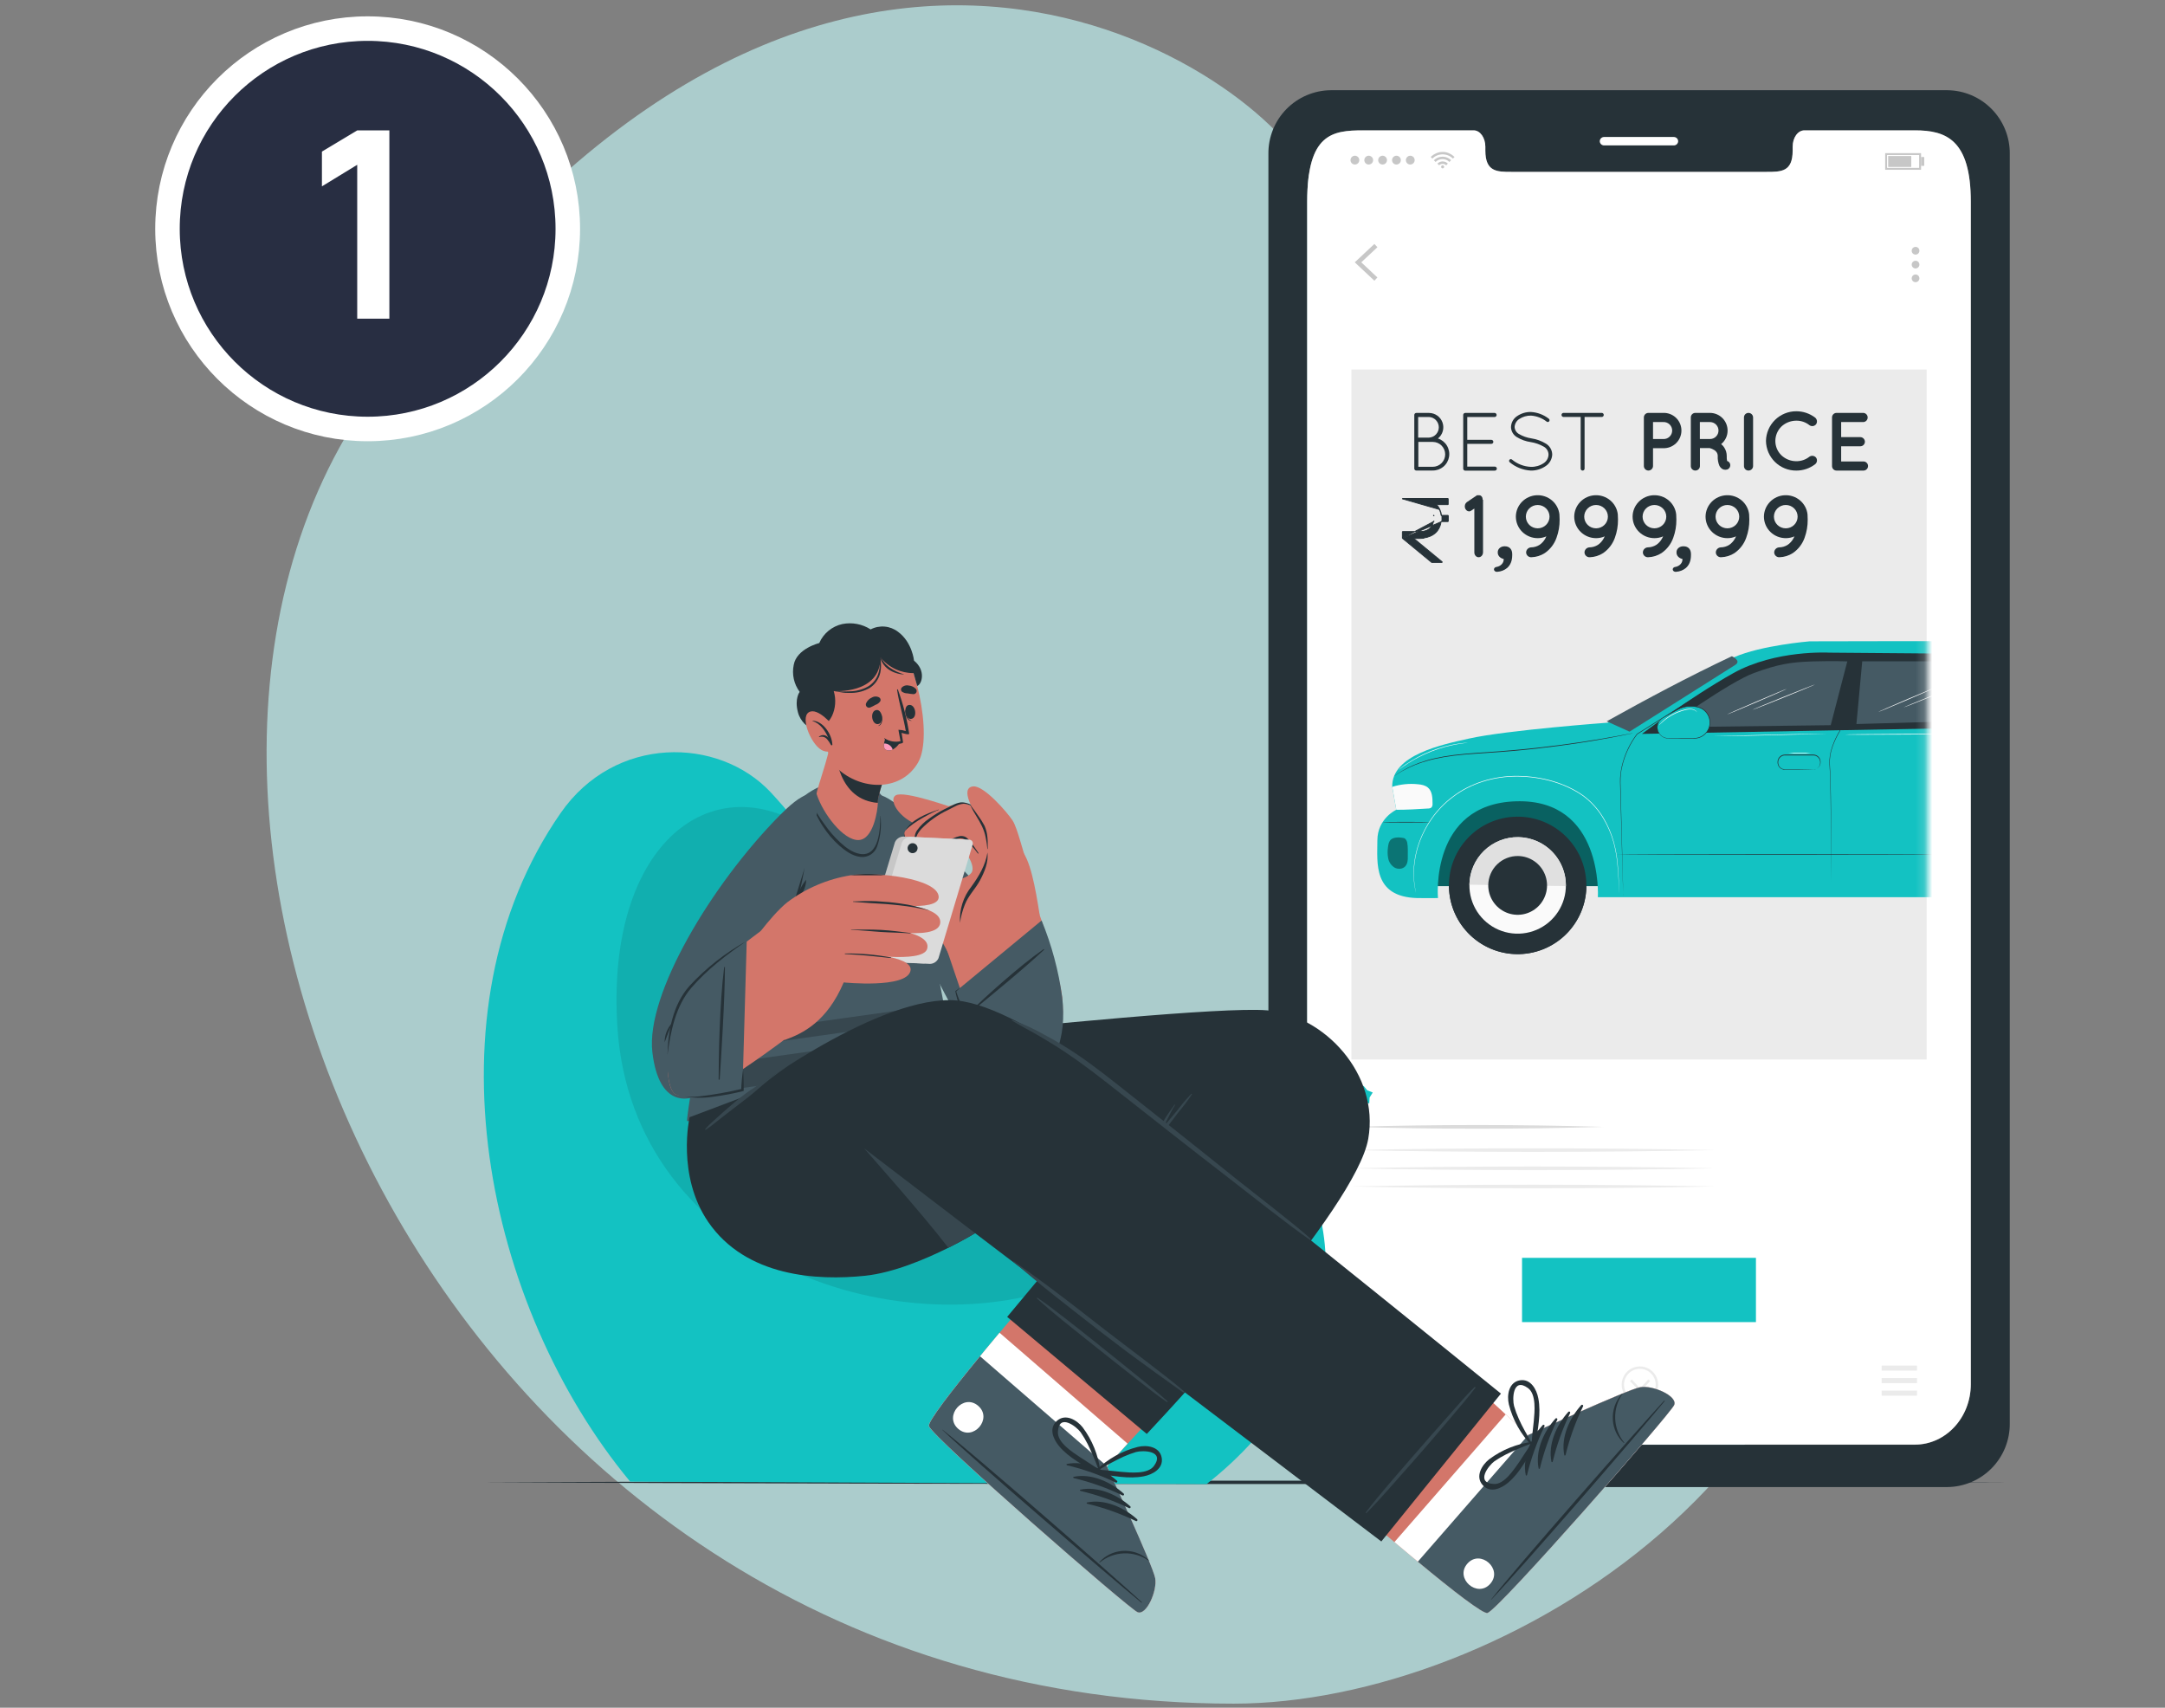 <svg width="265" height="209" viewBox="0 0 265 209" fill="none" xmlns="http://www.w3.org/2000/svg">
<rect x="0" y="0" width="265" height="209" fill="#808080" stroke="none"/>
<path d="M226.5 130C232.5 179 183.773 208.5 151 208.5C55 208.501 9 102 44.668 49.688C97.817 -28.262 151.598 6.684 159.72 20.5C177.319 50.44 162.53 48.701 170.493 72.436C176.554 90.5 219.116 69.694 226.5 130Z" fill="#C8FFFF" fill-opacity="0.6"/>
<circle cx="45" cy="28" r="24.5" fill="#282E42" stroke="white" stroke-width="3"/>
<path d="M43.724 39V20.168L39.404 22.808V18.552L43.724 15.96H47.66V39H43.724Z" fill="white"/>
<path d="M246 181.416C186.097 181.688 118.903 181.693 59 181.416C118.903 181.139 186.097 181.144 246 181.416Z" fill="#263238"/>
<path d="M238.355 11.04H162.891C161.878 11.05 160.878 11.258 159.947 11.655C159.015 12.05 158.171 12.626 157.462 13.348C156.753 14.071 156.193 14.926 155.814 15.864C155.435 16.803 155.245 17.807 155.255 18.819V174.213C155.237 176.257 156.031 178.224 157.463 179.683C158.895 181.141 160.847 181.972 162.891 181.992H238.355C240.4 181.973 242.354 181.143 243.787 179.685C245.22 178.226 246.016 176.258 246 174.213V18.819C246.008 17.806 245.818 16.802 245.438 15.863C245.059 14.924 244.498 14.069 243.788 13.347C243.078 12.624 242.233 12.049 241.301 11.653C240.369 11.257 239.368 11.049 238.355 11.04ZM241.226 169.413C241.226 173.503 238.163 176.812 234.385 176.812H166.851C163.065 176.812 160.002 173.503 160.002 169.413V24.691C160.002 16.359 163.065 15.952 166.851 15.952H180.377C181.163 15.952 181.806 16.846 181.806 17.953V18.431C181.806 21.025 183.226 21.034 184.972 21.034H216.256C218.015 21.034 219.422 21.034 219.422 18.431V17.953C219.422 16.846 220.056 15.952 220.855 15.952H234.385C238.163 15.952 241.226 17.06 241.226 24.691V169.413Z" fill="#263238"/>
<path d="M204.883 17.797H196.35C196.212 17.799 196.079 17.748 195.979 17.654C195.879 17.559 195.82 17.43 195.814 17.292C195.814 17.152 195.869 17.018 195.968 16.919C196.067 16.821 196.201 16.765 196.341 16.765H204.874C204.944 16.764 205.013 16.777 205.078 16.803C205.143 16.829 205.202 16.867 205.252 16.916C205.302 16.965 205.342 17.024 205.369 17.088C205.396 17.153 205.41 17.222 205.41 17.292C205.404 17.428 205.346 17.556 205.248 17.65C205.15 17.744 205.019 17.797 204.883 17.797Z" fill="white"/>
<path d="M241.231 24.691V169.395C241.231 173.486 238.167 176.794 234.39 176.794H166.856C163.069 176.794 160.006 173.486 160.006 169.395V24.691C160.006 16.359 163.069 15.953 166.856 15.953H180.381C181.167 15.953 181.81 16.846 181.81 17.953V18.431C181.81 21.025 183.23 21.034 184.976 21.034H216.26C218.02 21.034 219.426 21.034 219.426 18.431V17.953C219.426 16.846 220.06 15.953 220.86 15.953H234.39C238.167 15.953 241.231 17.06 241.231 24.691Z" fill="white"/>
<path d="M168.227 34.354L165.824 32.103L168.227 29.857L168.597 30.255L166.624 32.103L168.597 33.957L168.227 34.354Z" fill="#C7C7C7"/>
<path d="M234.939 30.688C234.939 30.782 234.911 30.873 234.859 30.951C234.807 31.029 234.733 31.09 234.647 31.125C234.56 31.161 234.465 31.171 234.373 31.152C234.282 31.134 234.197 31.089 234.131 31.023C234.065 30.957 234.02 30.872 234.002 30.78C233.983 30.689 233.993 30.593 234.028 30.507C234.064 30.421 234.125 30.347 234.203 30.295C234.281 30.243 234.372 30.215 234.466 30.215C234.528 30.214 234.59 30.226 234.648 30.25C234.705 30.273 234.758 30.308 234.802 30.352C234.846 30.396 234.881 30.449 234.904 30.506C234.928 30.564 234.94 30.626 234.939 30.688Z" fill="#C7C7C7"/>
<path d="M234.939 32.385C234.939 32.479 234.911 32.57 234.859 32.648C234.807 32.726 234.733 32.786 234.647 32.822C234.56 32.858 234.465 32.867 234.373 32.849C234.282 32.831 234.197 32.786 234.131 32.72C234.065 32.654 234.02 32.569 234.002 32.477C233.983 32.386 233.993 32.29 234.028 32.204C234.064 32.117 234.125 32.043 234.203 31.991C234.281 31.939 234.372 31.912 234.466 31.912C234.528 31.911 234.59 31.923 234.648 31.947C234.705 31.97 234.758 32.005 234.802 32.049C234.846 32.093 234.881 32.145 234.904 32.203C234.928 32.261 234.94 32.323 234.939 32.385Z" fill="#C7C7C7"/>
<path d="M234.939 34.064C234.939 34.158 234.911 34.249 234.859 34.327C234.807 34.405 234.733 34.466 234.647 34.501C234.56 34.537 234.465 34.547 234.373 34.528C234.282 34.51 234.197 34.465 234.131 34.399C234.065 34.333 234.02 34.248 234.002 34.157C233.983 34.065 233.993 33.969 234.028 33.883C234.064 33.797 234.125 33.723 234.203 33.671C234.281 33.619 234.372 33.591 234.466 33.591C234.591 33.591 234.712 33.641 234.8 33.73C234.889 33.818 234.939 33.939 234.939 34.064Z" fill="#C7C7C7"/>
<path d="M178.046 19.203L177.917 19.333L177.841 19.409C177.506 19.076 177.053 18.889 176.582 18.889C176.11 18.889 175.657 19.076 175.322 19.409L175.251 19.337L175.121 19.208L175.287 19.061C175.405 18.965 175.533 18.884 175.671 18.819C175.827 18.736 175.994 18.673 176.166 18.632L176.421 18.601H176.644H176.814C176.967 18.619 177.117 18.657 177.26 18.712C177.368 18.753 177.473 18.802 177.573 18.86C177.68 18.919 177.78 18.989 177.872 19.069L178.01 19.195L178.046 19.203Z" fill="#C7C7C7"/>
<path d="M175.72 19.819L175.51 19.614C175.737 19.384 176.034 19.236 176.354 19.194C176.582 19.16 176.815 19.18 177.035 19.252C177.254 19.324 177.454 19.446 177.617 19.609L177.408 19.819C177.298 19.707 177.167 19.617 177.022 19.558C176.877 19.498 176.721 19.468 176.564 19.471C176.407 19.469 176.251 19.499 176.106 19.559C175.961 19.619 175.83 19.707 175.72 19.819Z" fill="#C7C7C7"/>
<path d="M177.22 20.025C177.153 20.091 177.086 20.163 177.015 20.23C176.899 20.116 176.744 20.052 176.581 20.052C176.419 20.052 176.264 20.116 176.148 20.23C176.081 20.163 176.01 20.096 175.943 20.025C176.026 19.939 176.125 19.872 176.235 19.826C176.345 19.78 176.462 19.756 176.581 19.756C176.7 19.756 176.818 19.78 176.928 19.826C177.037 19.872 177.137 19.939 177.22 20.025Z" fill="#C7C7C7"/>
<path d="M176.769 20.418C176.769 20.468 176.749 20.515 176.714 20.551C176.679 20.586 176.631 20.606 176.582 20.606C176.532 20.606 176.484 20.586 176.449 20.551C176.414 20.515 176.394 20.468 176.394 20.418C176.394 20.368 176.414 20.321 176.449 20.285C176.484 20.25 176.532 20.23 176.582 20.23C176.631 20.23 176.679 20.25 176.714 20.285C176.749 20.321 176.769 20.368 176.769 20.418Z" fill="#C7C7C7"/>
<path d="M165.302 19.6C165.301 19.493 165.332 19.388 165.391 19.299C165.45 19.209 165.535 19.139 165.633 19.098C165.732 19.056 165.841 19.045 165.947 19.066C166.052 19.087 166.149 19.138 166.224 19.214C166.3 19.29 166.352 19.386 166.372 19.492C166.393 19.597 166.382 19.706 166.341 19.805C166.299 19.904 166.229 19.988 166.14 20.047C166.05 20.106 165.945 20.137 165.838 20.136C165.696 20.135 165.56 20.078 165.46 19.978C165.36 19.878 165.303 19.742 165.302 19.6Z" fill="#C7C7C7"/>
<path d="M166.994 19.6C166.994 19.493 167.024 19.389 167.083 19.299C167.142 19.21 167.226 19.14 167.325 19.098C167.423 19.056 167.532 19.045 167.637 19.066C167.742 19.086 167.839 19.137 167.915 19.212C167.991 19.288 168.043 19.384 168.064 19.489C168.085 19.594 168.075 19.703 168.034 19.802C167.994 19.901 167.924 19.985 167.835 20.045C167.746 20.105 167.642 20.136 167.535 20.136C167.392 20.136 167.255 20.08 167.154 19.98C167.053 19.879 166.996 19.743 166.994 19.6Z" fill="#C7C7C7"/>
<path d="M168.691 19.6C168.69 19.493 168.721 19.389 168.78 19.299C168.839 19.21 168.923 19.14 169.022 19.098C169.12 19.056 169.229 19.045 169.334 19.066C169.439 19.086 169.536 19.137 169.612 19.212C169.688 19.288 169.74 19.384 169.761 19.489C169.782 19.594 169.772 19.703 169.731 19.802C169.69 19.901 169.621 19.985 169.532 20.045C169.443 20.105 169.339 20.136 169.231 20.136C169.089 20.136 168.952 20.08 168.851 19.98C168.75 19.879 168.692 19.743 168.691 19.6Z" fill="#C7C7C7"/>
<path d="M170.388 19.6C170.387 19.493 170.418 19.388 170.477 19.299C170.536 19.209 170.621 19.139 170.719 19.098C170.818 19.056 170.927 19.045 171.033 19.066C171.138 19.087 171.234 19.138 171.31 19.214C171.386 19.29 171.438 19.386 171.458 19.492C171.479 19.597 171.468 19.706 171.427 19.805C171.385 19.904 171.315 19.988 171.226 20.047C171.136 20.106 171.031 20.137 170.924 20.136C170.782 20.135 170.646 20.078 170.546 19.978C170.446 19.878 170.389 19.742 170.388 19.6Z" fill="#C7C7C7"/>
<path d="M172.08 19.6C172.079 19.493 172.11 19.389 172.169 19.299C172.228 19.21 172.312 19.14 172.411 19.098C172.509 19.056 172.618 19.045 172.723 19.066C172.828 19.086 172.925 19.137 173.001 19.212C173.077 19.288 173.129 19.384 173.15 19.489C173.171 19.594 173.161 19.703 173.12 19.802C173.079 19.901 173.01 19.985 172.921 20.045C172.832 20.105 172.728 20.136 172.621 20.136C172.478 20.136 172.341 20.08 172.24 19.98C172.139 19.879 172.082 19.743 172.08 19.6Z" fill="#C7C7C7"/>
<path d="M235.14 20.779H230.75V18.743H235.14V20.779ZM230.978 20.547H234.908V18.971H230.978V20.547Z" fill="#C7C7C7"/>
<path d="M233.943 19.092H231.117V20.431H233.943V19.092Z" fill="#C7C7C7"/>
<path d="M235.528 19.216H235.14V20.301H235.528V19.216Z" fill="#C7C7C7"/>
<path d="M170.352 168.98H169.955V170.802H169.214V169.873H167.901V170.802H167.155V168.98H166.762L168.557 167.123L170.352 168.98Z" fill="#EBEBEB"/>
<path d="M234.644 167.123H230.317V167.739H234.644V167.123Z" fill="#EBEBEB"/>
<path d="M234.644 168.654H230.317V169.275H234.644V168.654Z" fill="#EBEBEB"/>
<path d="M234.644 170.186H230.317V170.806H234.644V170.186Z" fill="#EBEBEB"/>
<path d="M201.976 169.024L200.743 170.341L199.511 169.024L199.73 168.823L200.743 169.904L201.757 168.823L201.976 169.024Z" fill="#EBEBEB"/>
<path d="M200.726 171.695C200.284 171.695 199.852 171.564 199.485 171.319C199.118 171.073 198.832 170.725 198.663 170.317C198.494 169.909 198.45 169.46 198.536 169.027C198.622 168.593 198.835 168.196 199.147 167.883C199.459 167.571 199.857 167.359 200.29 167.272C200.723 167.186 201.172 167.23 201.58 167.399C201.988 167.568 202.337 167.855 202.582 168.222C202.827 168.589 202.958 169.021 202.958 169.462C202.958 170.054 202.723 170.622 202.304 171.041C201.886 171.46 201.318 171.695 200.726 171.695ZM200.726 167.52C200.341 167.519 199.965 167.632 199.645 167.845C199.325 168.058 199.076 168.361 198.928 168.716C198.78 169.071 198.741 169.461 198.815 169.838C198.89 170.215 199.075 170.562 199.346 170.834C199.618 171.106 199.964 171.292 200.341 171.367C200.717 171.442 201.108 171.404 201.463 171.257C201.819 171.11 202.122 170.861 202.336 170.542C202.55 170.222 202.664 169.847 202.664 169.462C202.664 168.948 202.46 168.454 202.096 168.09C201.733 167.726 201.24 167.521 200.726 167.52Z" fill="#EBEBEB"/>
<path d="M235.823 45.219H165.414V129.667H235.823V45.219Z" fill="#EBEBEB"/>
<mask id="mask0_28008_3347" style="mask-type:alpha" maskUnits="userSpaceOnUse" x="165" y="45" width="71" height="85">
<path d="M235.823 45.219H165.414V129.667H235.823V45.219Z" fill="#EBEBEB"/>
</mask>
<g mask="url(#mask0_28008_3347)">
<path d="M261.272 95.646H174.041V108.446H261.272V95.646Z" fill="#13C2C2"/>
<g opacity="0.5">
<path d="M261.272 95.646H174.041V108.446H261.272V95.646Z" fill="black"/>
</g>
<path d="M186.329 116.751C190.964 116.439 194.468 112.429 194.156 107.794C193.844 103.159 189.834 99.654 185.199 99.966C180.564 100.278 177.06 104.288 177.371 108.923C177.683 113.558 181.694 117.063 186.329 116.751Z" fill="#263238"/>
<path d="M177.354 108.216C177.354 108.224 177.354 108.232 177.354 108.238C177.338 109.342 177.54 110.439 177.948 111.466C178.355 112.493 178.962 113.429 179.731 114.221C180.501 115.014 181.419 115.647 182.434 116.084C183.448 116.522 184.539 116.755 185.644 116.771C186.748 116.787 187.845 116.585 188.872 116.177C189.898 115.77 190.835 115.163 191.627 114.394C192.419 113.624 193.052 112.706 193.49 111.691C193.927 110.677 194.161 109.586 194.177 108.482C194.177 108.474 194.177 108.466 194.177 108.46L177.354 108.216Z" fill="#263238"/>
<path d="M179.859 108.274C179.841 109.442 180.171 110.589 180.805 111.57C181.44 112.551 182.351 113.321 183.424 113.784C184.496 114.247 185.682 114.381 186.831 114.17C187.98 113.959 189.04 113.412 189.878 112.598C190.716 111.784 191.293 110.74 191.538 109.597C191.782 108.455 191.682 107.266 191.251 106.181C190.819 105.095 190.076 104.162 189.114 103.499C188.152 102.836 187.015 102.474 185.847 102.457C184.282 102.435 182.772 103.035 181.649 104.126C180.526 105.217 179.882 106.709 179.859 108.274Z" fill="#FAFAFA"/>
<path d="M185.847 102.455C184.282 102.433 182.771 103.033 181.648 104.124C180.525 105.215 179.881 106.707 179.858 108.272L191.667 108.444C191.69 106.878 191.089 105.367 189.998 104.244C188.906 103.121 187.413 102.478 185.847 102.455Z" fill="#E0E0E0"/>
<path d="M182.166 108.307C182.156 109.018 182.357 109.717 182.743 110.314C183.13 110.912 183.685 111.381 184.338 111.663C184.992 111.945 185.714 112.027 186.414 111.898C187.114 111.769 187.76 111.436 188.27 110.94C188.78 110.444 189.132 109.808 189.281 109.112C189.43 108.416 189.369 107.692 189.106 107.031C188.843 106.37 188.39 105.801 187.804 105.398C187.218 104.994 186.526 104.773 185.814 104.763C185.342 104.756 184.873 104.842 184.434 105.017C183.995 105.191 183.595 105.45 183.256 105.779C182.917 106.109 182.647 106.501 182.46 106.935C182.273 107.368 182.173 107.835 182.166 108.307Z" fill="#263238"/>
<path d="M196.788 88.445C196.788 88.445 184.402 89.359 179.808 90.388C176.572 91.113 170.334 92.366 170.409 96.291L170.905 99.105C170.905 99.105 168.592 100.162 168.592 102.86C168.592 105.557 168.027 109.74 173.43 109.908C174.319 109.935 176.01 109.908 176.01 109.908C176.01 109.908 174.974 98.402 185.542 98.066C196.295 97.723 195.581 109.803 195.581 109.803H240.457C240.457 109.803 238.615 98.034 250.189 98.011C261.764 97.987 260.003 109.88 260.003 109.88C260.003 109.88 264.261 110.247 266.242 106.669C268.223 103.091 267.709 100.537 267.709 100.537L267.643 98.275C267.63 97.904 267.477 97.551 267.214 97.288C266.952 97.025 266.599 96.872 266.228 96.86C266.228 96.86 267.001 91.165 265.814 90.179C264.627 89.194 258.123 83.246 258.123 83.246L258.437 83.052C258.554 82.979 258.647 82.874 258.706 82.749C258.766 82.624 258.788 82.486 258.772 82.349C258.755 82.212 258.7 82.082 258.613 81.975C258.526 81.868 258.411 81.788 258.28 81.744C255.81 80.895 250.927 79.215 249.779 78.814C249.607 78.753 249.428 78.715 249.246 78.701C248.561 78.649 246.62 78.526 243.059 78.488C238.721 78.441 221.499 78.488 221.499 78.488C221.499 78.488 215.572 78.976 212.27 80.428C208.808 81.957 196.788 88.445 196.788 88.445Z" fill="#13C2C2"/>
<g opacity="0.4">
<path d="M171.733 102.545C171.283 102.454 170.595 102.446 170.252 102.749C169.997 102.976 169.93 103.342 169.892 103.68C169.82 104.143 169.83 104.615 169.923 105.074C169.971 105.304 170.065 105.521 170.2 105.712C170.336 105.904 170.509 106.065 170.71 106.186C171.121 106.409 171.684 106.373 172.003 106.029C172.296 105.714 172.329 105.243 172.318 104.823C172.307 104.216 172.356 103.702 172.244 103.106C172.219 102.98 172.166 102.861 172.087 102.759C172.048 102.697 171.995 102.646 171.933 102.609C171.871 102.572 171.801 102.549 171.728 102.543" fill="black"/>
</g>
<path d="M170.908 99.105C172.222 99.105 173.497 99.032 174.81 98.948C174.953 98.954 175.094 98.911 175.209 98.827C175.262 98.761 175.302 98.685 175.325 98.604C175.349 98.523 175.356 98.439 175.346 98.355C175.346 97.65 175.318 96.849 174.783 96.39C174.456 96.11 174.008 96.022 173.579 95.982C172.513 95.867 171.435 95.974 170.413 96.297L170.908 99.105Z" fill="#FAFAFA"/>
<path d="M198.214 109.442C198.214 109.442 198.214 109.405 198.205 109.329C198.195 109.254 198.192 109.142 198.183 108.999C198.167 108.707 198.144 108.281 198.114 107.73C198.084 107.18 198.046 106.505 197.967 105.726C197.886 104.843 197.731 103.968 197.504 103.111C197.217 102.076 196.791 101.084 196.238 100.163C195.612 99.1 194.779 98.171 193.79 97.434C191.669 95.924 188.803 95.075 185.805 95.034C182.806 94.994 179.939 95.942 177.87 97.531C176.878 98.265 176.009 99.152 175.296 100.158C174.673 101.032 174.167 101.984 173.79 102.988C173.478 103.819 173.265 104.682 173.153 105.562C173.065 106.225 173.039 106.895 173.076 107.564C173.102 107.986 173.154 108.406 173.233 108.821C173.258 108.961 173.279 109.07 173.291 109.145C173.304 109.221 173.308 109.257 173.308 109.257C173.308 109.257 173.299 109.221 173.283 109.148L173.216 108.834C173.13 108.419 173.073 107.999 173.046 107.576C173.003 106.906 173.024 106.233 173.109 105.567C173.217 104.683 173.428 103.814 173.738 102.979C174.114 101.966 174.62 101.007 175.244 100.125C175.959 99.111 176.831 98.217 177.829 97.478C179.907 95.88 182.781 94.923 185.803 94.962C188.825 95.001 191.696 95.858 193.834 97.382C194.829 98.127 195.666 99.064 196.295 100.136C196.847 101.065 197.27 102.064 197.552 103.106C197.779 103.967 197.931 104.845 198.007 105.732C198.081 106.518 198.114 107.188 198.139 107.738C198.164 108.288 198.181 108.716 198.194 109.008C198.194 109.152 198.203 109.262 198.206 109.339C198.21 109.416 198.214 109.442 198.214 109.442Z" fill="white"/>
<path d="M198.686 109.638V109.543L198.677 109.265C198.669 109.017 198.658 108.654 198.642 108.179C198.615 107.224 198.576 105.83 198.526 104.055C198.475 102.28 198.417 100.124 198.35 97.656C198.332 97.038 198.317 96.398 198.298 95.746C198.287 95.412 198.301 95.078 198.342 94.747L198.413 94.241L198.516 93.733C198.679 93.039 198.914 92.364 199.216 91.719C199.527 91.043 199.912 90.403 200.364 89.81L208.135 84.914L210.234 83.594C210.942 83.124 211.684 82.709 212.456 82.353C213.245 81.982 214.054 81.656 214.88 81.377C215.292 81.232 215.715 81.114 216.138 80.989C216.561 80.863 216.992 80.759 217.429 80.674C219.077 80.321 220.752 80.111 222.436 80.045C224.052 79.968 225.671 79.973 227.287 80.061H227.332L227.321 80.106L225.233 89.447C224.848 90.081 224.531 90.754 224.29 91.455C224.052 92.12 223.946 92.825 223.976 93.53C224.029 94.22 224.048 94.897 224.065 95.552C224.082 96.208 224.09 96.843 224.103 97.461C224.139 99.929 224.148 102.082 224.155 103.855C224.161 105.629 224.155 107.023 224.155 107.976C224.155 108.448 224.155 108.814 224.155 109.062C224.155 109.183 224.155 109.276 224.155 109.341C224.155 109.405 224.155 109.435 224.155 109.435C224.155 109.435 224.155 109.402 224.155 109.341C224.155 109.279 224.155 109.183 224.155 109.062C224.155 108.814 224.155 108.451 224.155 107.976C224.155 107.023 224.141 105.629 224.13 103.857C224.119 102.085 224.103 99.926 224.06 97.461C224.048 96.844 224.034 96.209 224.02 95.554C224.001 94.898 223.982 94.225 223.927 93.535C223.895 92.82 224.002 92.107 224.241 91.433C224.481 90.726 224.797 90.047 225.185 89.409V89.42C225.824 86.545 226.524 83.407 227.265 80.078L227.301 80.125C225.689 80.038 224.074 80.034 222.461 80.113C220.781 80.178 219.11 80.388 217.466 80.742C217.031 80.828 216.606 80.949 216.18 81.056C215.754 81.163 215.338 81.3 214.923 81.443C214.096 81.722 213.287 82.049 212.498 82.421C211.731 82.774 210.992 83.186 210.288 83.653L208.187 84.974L200.416 89.859V89.851C199.965 90.439 199.581 91.076 199.271 91.749C198.969 92.389 198.735 93.059 198.573 93.749C198.219 95.096 198.397 96.421 198.4 97.656L198.557 104.055C198.6 105.828 198.633 107.224 198.655 108.177C198.666 108.649 198.672 109.017 198.678 109.265C198.678 109.386 198.678 109.478 198.678 109.543C198.686 109.606 198.686 109.638 198.686 109.638Z" fill="#263238"/>
<path d="M227.23 80.32H227.304L227.519 80.312L228.354 80.292L231.45 80.232L241.886 80.053H241.907L241.919 80.069L243.382 81.859C244.863 83.678 246.275 85.408 247.557 86.98L248.029 87.562C248.182 87.757 248.313 87.968 248.421 88.191C248.615 88.604 248.721 89.054 248.731 89.511C248.741 89.969 248.655 90.423 248.479 90.845L248.007 91.945L246.564 95.285L246.168 96.19L246.062 96.426C246.039 96.478 246.025 96.505 246.025 96.505C246.025 96.505 246.034 96.476 246.054 96.423C246.075 96.369 246.111 96.286 246.152 96.184C246.241 95.973 246.369 95.665 246.534 95.272L247.949 91.923C248.219 91.213 248.696 90.464 248.663 89.552C248.656 89.089 248.548 88.632 248.348 88.214C248.243 87.997 248.114 87.792 247.965 87.603L247.493 87.021L243.312 81.905L241.852 80.114L241.883 80.13L231.445 80.287L228.349 80.323H227.515H227.301L227.23 80.32Z" fill="#263238"/>
<path d="M221.955 94.2C221.955 94.2 221.999 94.2 222.079 94.181C222.197 94.16 222.31 94.115 222.409 94.049C222.568 93.946 222.686 93.792 222.746 93.612C222.782 93.501 222.797 93.383 222.79 93.266C222.786 93.136 222.753 93.008 222.692 92.892C222.622 92.76 222.518 92.65 222.39 92.572C222.263 92.494 222.117 92.452 221.968 92.45H220.908H218.479C218.274 92.451 218.076 92.528 217.925 92.667C217.778 92.801 217.684 92.984 217.661 93.181C217.637 93.372 217.673 93.566 217.762 93.736C217.853 93.896 217.995 94.022 218.164 94.093C218.333 94.151 218.511 94.173 218.688 94.158H219.202H220.127L221.465 94.17L221.828 94.178C221.87 94.177 221.913 94.18 221.955 94.188C221.913 94.192 221.87 94.195 221.828 94.195H221.465L220.127 94.208H219.202H218.688C218.598 94.208 218.512 94.208 218.416 94.208C218.32 94.202 218.225 94.18 218.136 94.144C217.95 94.067 217.794 93.93 217.694 93.755C217.594 93.571 217.555 93.361 217.583 93.153C217.607 92.932 217.712 92.729 217.878 92.581C218.043 92.432 218.257 92.35 218.479 92.35H220.908H221.969C222.13 92.353 222.286 92.4 222.422 92.485C222.558 92.57 222.669 92.69 222.743 92.832C222.806 92.956 222.84 93.093 222.842 93.232C222.847 93.354 222.829 93.477 222.79 93.593C222.723 93.78 222.595 93.939 222.427 94.043C222.323 94.109 222.205 94.15 222.082 94.164C222.042 94.181 221.999 94.193 221.955 94.2Z" fill="#263238"/>
<path d="M200.981 89.817L224.994 89.374L240.622 89.088L245.776 86.112C245.874 86.055 245.959 85.978 246.025 85.885C246.091 85.793 246.136 85.688 246.158 85.577C246.18 85.465 246.179 85.351 246.153 85.24C246.128 85.13 246.079 85.026 246.01 84.936L242.801 80.721C242.637 80.504 242.424 80.327 242.18 80.205C241.937 80.083 241.668 80.018 241.396 80.016L223.916 79.875C223.916 79.875 217.334 79.491 212.147 82.39C206.693 85.451 200.981 89.817 200.981 89.817Z" fill="#263238"/>
<path d="M211.985 80.311C211.985 80.311 213.19 80.86 212.407 81.368C211.624 81.875 199.458 89.543 199.458 89.543L196.661 88.278C201.615 85.521 206.618 82.841 211.985 80.311Z" fill="#455A64"/>
<path d="M199.851 89.738L199.776 89.757L199.554 89.805L198.7 89.981C197.958 90.129 196.883 90.337 195.556 90.566C192.883 91.025 189.185 91.56 185.071 91.915C184.041 92.005 183.027 92.073 182.064 92.142C181.102 92.211 180.156 92.266 179.266 92.346C177.484 92.503 175.89 92.761 174.595 93.146C173.565 93.433 172.574 93.844 171.644 94.37C171.309 94.546 171.07 94.719 170.902 94.822L170.71 94.944L170.642 94.983C170.662 94.966 170.683 94.951 170.705 94.937L170.892 94.808C171.059 94.7 171.295 94.522 171.628 94.337C172.553 93.796 173.541 93.374 174.571 93.079C175.87 92.684 177.469 92.418 179.252 92.26C180.143 92.175 181.08 92.115 182.052 92.051C183.023 91.986 184.028 91.911 185.056 91.821C189.169 91.466 192.872 90.941 195.54 90.496C196.875 90.274 197.95 90.076 198.694 89.938L199.551 89.78L199.774 89.739L199.851 89.738Z" fill="#263238"/>
<path d="M238.195 104.575C238.195 104.598 229.161 104.615 218.018 104.615C206.876 104.615 197.84 104.598 197.84 104.575C197.84 104.551 206.873 104.534 218.018 104.534C229.164 104.534 238.195 104.553 238.195 104.575Z" fill="#263238"/>
<path d="M174.945 100.625C174.945 100.649 173.667 100.666 172.092 100.666C170.516 100.666 169.238 100.649 169.238 100.625C169.238 100.602 170.516 100.584 172.092 100.584C173.667 100.584 174.945 100.603 174.945 100.625Z" fill="#263238"/>
<path d="M227.941 80.933L227.23 88.611L239.953 88.248L245.08 85.267L241.761 80.933H227.941Z" fill="#455A64"/>
<path d="M203.994 89.005C203.994 89.005 211.67 83.462 214.698 82.36C217.621 81.297 219.144 81.03 221.889 80.945C224.513 80.869 226.112 80.945 226.112 80.945L224.084 88.751L203.994 89.005Z" fill="#455A64"/>
<path d="M202.871 89.024C202.871 88.785 202.935 88.551 203.055 88.345C203.176 88.139 203.349 87.968 203.557 87.851L205.321 86.861C205.823 86.578 206.39 86.429 206.967 86.43C207.322 86.43 207.675 86.486 208.013 86.596C208.38 86.724 208.7 86.96 208.93 87.273C209.16 87.587 209.288 87.964 209.299 88.353C209.309 88.614 209.266 88.874 209.173 89.118C209.079 89.362 208.938 89.585 208.757 89.774C208.575 89.962 208.358 90.111 208.117 90.214C207.877 90.316 207.618 90.368 207.357 90.368H204.212C203.856 90.367 203.515 90.225 203.264 89.973C203.013 89.721 202.871 89.38 202.871 89.024Z" fill="#13C2C2"/>
<path d="M202.871 89.024C202.871 89.024 202.871 89.084 202.892 89.194C202.915 89.356 202.969 89.512 203.049 89.654C203.176 89.879 203.363 90.064 203.59 90.187C203.731 90.261 203.884 90.309 204.043 90.329C204.223 90.342 204.404 90.346 204.585 90.34L207.275 90.33C207.53 90.337 207.784 90.296 208.024 90.208C208.276 90.113 208.506 89.966 208.698 89.777C208.89 89.587 209.039 89.359 209.137 89.107C209.236 88.842 209.276 88.558 209.255 88.275C209.233 87.997 209.151 87.727 209.014 87.484C208.877 87.24 208.688 87.03 208.461 86.868C208.241 86.717 207.994 86.61 207.733 86.554C207.016 86.384 206.263 86.457 205.591 86.76C205.388 86.851 205.203 86.966 205.019 87.065L204.494 87.357L203.59 87.857C203.362 87.98 203.175 88.165 203.049 88.39C202.97 88.533 202.916 88.689 202.892 88.851C202.876 88.961 202.878 89.021 202.873 89.021C202.867 88.963 202.867 88.905 202.873 88.848C202.891 88.683 202.94 88.523 203.017 88.376C203.141 88.141 203.331 87.948 203.563 87.82L204.461 87.309L204.983 87.011C205.165 86.911 205.351 86.794 205.558 86.697C206.242 86.382 207.012 86.305 207.745 86.477C208.016 86.531 208.273 86.638 208.501 86.791C208.739 86.96 208.937 87.178 209.08 87.432C209.224 87.686 209.31 87.968 209.332 88.258C209.355 88.553 209.313 88.849 209.209 89.126C209.107 89.389 208.951 89.627 208.751 89.825C208.55 90.023 208.31 90.176 208.046 90.274C207.797 90.363 207.534 90.405 207.27 90.398L204.58 90.39C204.397 90.394 204.214 90.388 204.032 90.373C203.866 90.35 203.706 90.297 203.56 90.216C203.328 90.086 203.138 89.893 203.013 89.659C202.936 89.512 202.887 89.352 202.87 89.187C202.866 89.133 202.866 89.078 202.871 89.024Z" fill="#263238"/>
<path d="M223.711 89.818H223.604L223.194 89.827L221.686 89.854C220.413 89.878 218.655 89.925 216.712 89.978C214.768 90.032 213.009 90.068 211.736 90.077C211.099 90.077 210.583 90.077 210.226 90.077H209.816H209.711C209.698 90.08 209.685 90.08 209.673 90.077C209.685 90.075 209.698 90.075 209.711 90.077H209.816L210.226 90.068L211.734 90.041C213.008 90.017 214.767 89.97 216.71 89.918C218.653 89.867 220.413 89.827 221.686 89.818C222.315 89.818 222.839 89.818 223.194 89.818H223.604H223.711Z" fill="white"/>
<path d="M221.663 92.181C221.205 92.222 220.745 92.236 220.285 92.222C219.826 92.236 219.366 92.222 218.908 92.181C219.366 92.141 219.826 92.127 220.285 92.14C220.745 92.127 221.205 92.141 221.663 92.181Z" fill="white"/>
<path d="M222.169 83.767C222.177 83.788 220.468 84.5 218.35 85.357C216.232 86.214 214.509 86.893 214.5 86.871C214.49 86.849 216.201 86.138 218.319 85.282C220.436 84.425 222.159 83.747 222.169 83.767Z" fill="white"/>
<path d="M218.704 84.307C218.713 84.329 217.084 85.046 215.067 85.909C213.05 86.772 211.409 87.456 211.399 87.436C211.39 87.415 213.019 86.699 215.036 85.834C217.053 84.969 218.694 84.284 218.704 84.307Z" fill="white"/>
<path d="M240.677 83.471C240.687 83.491 238.976 84.203 236.858 85.06C234.74 85.917 233.017 86.595 233.008 86.574C232.998 86.554 234.709 85.842 236.828 84.985C238.948 84.128 240.665 83.449 240.677 83.471Z" fill="white"/>
<path d="M237.206 84.007C237.215 84.029 235.587 84.746 233.571 85.609C231.555 86.472 229.911 87.156 229.901 87.135C229.892 87.115 231.521 86.398 233.538 85.533C235.555 84.668 237.206 83.992 237.206 84.007Z" fill="white"/>
<path d="M241.012 89.81C241.012 89.832 237.612 89.871 233.417 89.896C229.222 89.922 225.821 89.923 225.821 89.896C225.821 89.87 229.22 89.835 233.417 89.811C237.613 89.788 241.012 89.793 241.012 89.81Z" fill="white"/>
<path d="M179.662 90.887C179.632 90.897 179.601 90.904 179.569 90.906L179.304 90.941C179.187 90.953 179.046 90.971 178.882 90.999C178.719 91.027 178.532 91.048 178.327 91.088C177.917 91.161 177.431 91.268 176.9 91.403C176.324 91.562 175.757 91.75 175.2 91.966C174.609 92.2 174.06 92.456 173.57 92.709C173.079 92.963 172.655 93.217 172.312 93.445C172.134 93.554 171.98 93.664 171.84 93.76C171.7 93.856 171.585 93.934 171.491 94.003L171.273 94.161C171.248 94.18 171.221 94.197 171.192 94.211C171.213 94.188 171.236 94.167 171.262 94.148L171.472 93.98C171.563 93.907 171.677 93.823 171.813 93.724C171.95 93.624 172.1 93.514 172.285 93.409C172.631 93.175 173.059 92.918 173.543 92.656C174.603 92.089 175.726 91.649 176.889 91.343C177.423 91.205 177.912 91.103 178.326 91.038C178.532 91 178.719 90.981 178.884 90.96C179.049 90.938 179.198 90.923 179.307 90.915L179.576 90.895C179.604 90.89 179.633 90.888 179.662 90.887Z" fill="white"/>
<path d="M207.739 87.178C207.739 87.178 207.693 87.117 207.582 87.032C207.431 86.916 207.252 86.844 207.063 86.823C206.78 86.799 206.495 86.83 206.223 86.912C205.266 87.154 204.377 87.611 203.624 88.251C203.25 88.565 203.052 88.796 203.041 88.785C203.079 88.725 203.123 88.669 203.173 88.618C203.303 88.474 203.441 88.336 203.585 88.206C204.065 87.779 204.611 87.43 205.201 87.175C205.525 87.033 205.862 86.921 206.206 86.84C206.486 86.758 206.78 86.733 207.071 86.765C207.268 86.792 207.453 86.876 207.602 87.008C207.642 87.044 207.677 87.084 207.707 87.128C207.733 87.159 207.742 87.177 207.739 87.178Z" fill="white"/>
</g>
<path d="M173.112 50.783C173.112 50.718 173.137 50.657 173.182 50.611C173.227 50.565 173.289 50.538 173.353 50.537H174.925C175.287 50.54 175.64 50.655 175.934 50.867C176.228 51.078 176.45 51.376 176.568 51.718C176.687 52.061 176.696 52.432 176.596 52.78C176.495 53.128 176.289 53.437 176.005 53.663C176.462 53.811 176.85 54.118 177.1 54.528C177.35 54.938 177.446 55.423 177.368 55.897C177.291 56.371 177.047 56.801 176.68 57.111C176.313 57.42 175.847 57.588 175.367 57.583H173.344C173.313 57.583 173.282 57.576 173.254 57.564C173.225 57.551 173.2 57.533 173.178 57.511C173.156 57.489 173.14 57.462 173.128 57.433C173.117 57.404 173.111 57.373 173.112 57.342V50.783ZM174.925 53.556C175.246 53.536 175.549 53.395 175.769 53.161C175.99 52.926 176.113 52.616 176.113 52.294C176.113 51.972 175.99 51.662 175.769 51.428C175.549 51.193 175.246 51.052 174.925 51.033H173.585V53.556H174.925ZM175.371 57.128C175.571 57.128 175.769 57.089 175.954 57.012C176.139 56.935 176.307 56.823 176.448 56.682C176.589 56.541 176.702 56.373 176.778 56.188C176.855 56.003 176.894 55.805 176.894 55.605C176.894 55.405 176.855 55.207 176.778 55.023C176.702 54.838 176.589 54.67 176.448 54.529C176.307 54.387 176.139 54.275 175.954 54.199C175.769 54.122 175.571 54.083 175.371 54.083H173.608V57.128H175.371Z" fill="#263238"/>
<path d="M179.1 50.783C179.1 50.718 179.125 50.657 179.17 50.611C179.215 50.565 179.277 50.538 179.341 50.537H182.971C183.031 50.545 183.086 50.575 183.126 50.62C183.166 50.666 183.188 50.724 183.188 50.785C183.188 50.846 183.166 50.904 183.126 50.95C183.086 50.995 183.031 51.025 182.971 51.033H179.596V53.828H182.547C182.579 53.829 182.611 53.836 182.641 53.849C182.67 53.861 182.697 53.88 182.719 53.903C182.742 53.926 182.759 53.954 182.771 53.984C182.783 54.014 182.789 54.046 182.788 54.078C182.788 54.11 182.782 54.141 182.77 54.17C182.758 54.2 182.74 54.226 182.718 54.249C182.695 54.271 182.669 54.289 182.639 54.301C182.61 54.313 182.579 54.319 182.547 54.319H179.596V57.106H182.971C183.036 57.106 183.099 57.132 183.145 57.178C183.191 57.224 183.217 57.286 183.217 57.351C183.217 57.416 183.191 57.479 183.145 57.525C183.099 57.571 183.036 57.597 182.971 57.597H179.323C179.262 57.592 179.205 57.565 179.164 57.52C179.123 57.475 179.1 57.417 179.1 57.356V50.783Z" fill="#263238"/>
<path d="M184.757 56.27C184.776 56.247 184.799 56.228 184.825 56.215C184.851 56.201 184.879 56.193 184.908 56.19C184.937 56.188 184.966 56.191 184.994 56.2C185.022 56.209 185.048 56.224 185.07 56.243C185.723 56.787 186.538 57.101 187.387 57.136C187.939 57.151 188.482 56.995 188.941 56.689C189.119 56.576 189.267 56.422 189.372 56.239C189.477 56.056 189.536 55.851 189.544 55.64C189.542 55.443 189.489 55.249 189.388 55.079C189.288 54.909 189.145 54.768 188.973 54.671C188.468 54.381 187.914 54.187 187.338 54.099C186.75 54.014 186.185 53.811 185.677 53.501C185.461 53.376 185.281 53.197 185.154 52.982C185.026 52.767 184.956 52.523 184.949 52.273C184.955 52.007 185.025 51.746 185.153 51.513C185.281 51.279 185.464 51.081 185.686 50.934C186.187 50.588 186.784 50.408 187.392 50.42C188.183 50.466 188.941 50.751 189.567 51.237C189.591 51.253 189.613 51.274 189.629 51.299C189.646 51.324 189.658 51.351 189.663 51.38C189.669 51.409 189.669 51.439 189.663 51.468C189.657 51.498 189.646 51.525 189.629 51.55C189.613 51.574 189.593 51.595 189.569 51.611C189.545 51.627 189.518 51.638 189.49 51.643C189.461 51.649 189.432 51.648 189.404 51.642C189.376 51.636 189.349 51.624 189.325 51.608C188.771 51.17 188.097 50.911 187.392 50.862C186.879 50.854 186.376 51.002 185.95 51.286C185.787 51.393 185.652 51.536 185.555 51.704C185.458 51.872 185.402 52.061 185.391 52.255C185.399 52.431 185.451 52.602 185.543 52.752C185.635 52.903 185.765 53.027 185.918 53.113C186.384 53.387 186.898 53.569 187.432 53.648C188.064 53.742 188.672 53.96 189.218 54.291C189.451 54.43 189.645 54.626 189.781 54.86C189.917 55.095 189.991 55.36 189.995 55.631C189.982 55.91 189.904 56.183 189.767 56.426C189.63 56.67 189.437 56.878 189.205 57.033C188.672 57.403 188.037 57.599 187.387 57.591C186.433 57.541 185.521 57.182 184.789 56.569C184.748 56.531 184.722 56.48 184.717 56.425C184.711 56.37 184.725 56.315 184.757 56.27Z" fill="#263238"/>
<path d="M193.478 51.027H191.348C191.288 51.019 191.233 50.99 191.193 50.944C191.154 50.899 191.132 50.84 191.132 50.78C191.132 50.719 191.154 50.66 191.193 50.615C191.233 50.569 191.288 50.54 191.348 50.532H196.086C196.146 50.54 196.201 50.569 196.241 50.615C196.281 50.66 196.303 50.719 196.303 50.78C196.303 50.84 196.281 50.899 196.241 50.944C196.201 50.99 196.146 51.019 196.086 51.027H193.956V57.35C193.956 57.382 193.95 57.413 193.938 57.443C193.926 57.472 193.908 57.498 193.885 57.521C193.863 57.543 193.836 57.561 193.807 57.573C193.778 57.585 193.747 57.592 193.715 57.592C193.651 57.59 193.591 57.565 193.546 57.52C193.501 57.475 193.475 57.414 193.474 57.35L193.478 51.027Z" fill="#263238"/>
<path d="M203.57 54.85H202.333V57.034C202.331 57.182 202.27 57.324 202.163 57.427C202.057 57.531 201.914 57.589 201.766 57.587C201.619 57.586 201.479 57.527 201.376 57.424C201.272 57.32 201.213 57.18 201.212 57.034V51.09C201.212 51.017 201.225 50.945 201.253 50.877C201.281 50.809 201.321 50.748 201.373 50.696C201.424 50.644 201.485 50.603 201.553 50.575C201.62 50.547 201.693 50.532 201.766 50.532H203.552C203.844 50.519 204.135 50.565 204.409 50.667C204.682 50.77 204.932 50.927 205.143 51.129C205.355 51.33 205.523 51.573 205.637 51.841C205.752 52.11 205.811 52.399 205.811 52.691C205.811 52.983 205.752 53.272 205.637 53.541C205.523 53.809 205.355 54.052 205.143 54.254C204.932 54.455 204.682 54.612 204.409 54.715C204.135 54.817 203.844 54.863 203.552 54.85H203.57ZM202.333 53.729H203.57C203.712 53.739 203.854 53.719 203.988 53.671C204.123 53.623 204.245 53.548 204.349 53.45C204.453 53.353 204.536 53.236 204.593 53.105C204.649 52.974 204.678 52.833 204.678 52.691C204.678 52.549 204.649 52.408 204.593 52.277C204.536 52.147 204.453 52.029 204.349 51.932C204.245 51.834 204.123 51.759 203.988 51.711C203.854 51.663 203.712 51.644 203.57 51.653H202.333V53.729Z" fill="#263238"/>
<path d="M211.759 56.757C211.806 56.897 211.795 57.05 211.729 57.182C211.663 57.315 211.547 57.415 211.407 57.462C211.334 57.481 211.259 57.492 211.183 57.493C211.044 57.493 210.908 57.455 210.79 57.382C210.657 57.291 210.547 57.17 210.469 57.029C210.305 56.648 210.231 56.233 210.254 55.819C210.257 55.661 210.216 55.507 210.134 55.372C210.058 55.251 209.954 55.15 209.83 55.078C209.656 54.969 209.466 54.888 209.268 54.836H208.075V57.033C208.075 57.107 208.06 57.179 208.031 57.247C208.003 57.314 207.961 57.375 207.909 57.427C207.857 57.478 207.795 57.519 207.727 57.546C207.659 57.574 207.586 57.588 207.513 57.587C207.44 57.588 207.368 57.574 207.3 57.546C207.233 57.519 207.171 57.478 207.12 57.426C207.068 57.375 207.028 57.313 207 57.246C206.972 57.178 206.958 57.106 206.959 57.033V51.09C206.958 51.017 206.971 50.944 206.999 50.876C207.026 50.808 207.067 50.746 207.118 50.694C207.17 50.642 207.231 50.601 207.299 50.573C207.367 50.545 207.44 50.531 207.513 50.532H209.299C209.583 50.532 209.865 50.588 210.128 50.697C210.391 50.806 210.629 50.966 210.83 51.168C211.031 51.37 211.19 51.609 211.298 51.872C211.406 52.135 211.461 52.417 211.46 52.702C211.46 53.019 211.389 53.332 211.252 53.617C211.115 53.903 210.916 54.155 210.67 54.354C210.808 54.458 210.928 54.585 211.023 54.729C211.244 55.049 211.361 55.43 211.357 55.819C211.347 56.018 211.36 56.217 211.398 56.413C211.481 56.437 211.558 56.48 211.621 56.54C211.684 56.6 211.731 56.674 211.759 56.757ZM210.348 52.702C210.349 52.565 210.323 52.428 210.272 52.301C210.22 52.174 210.143 52.058 210.047 51.96C209.95 51.863 209.835 51.785 209.708 51.733C209.581 51.68 209.445 51.653 209.308 51.653H208.066V53.729H209.308C209.582 53.73 209.845 53.623 210.04 53.43C210.235 53.238 210.346 52.976 210.348 52.702Z" fill="#263238"/>
<path d="M213.465 51.09C213.464 51.017 213.477 50.944 213.505 50.876C213.532 50.808 213.573 50.746 213.624 50.694C213.676 50.642 213.737 50.601 213.805 50.573C213.873 50.545 213.946 50.531 214.019 50.532C214.167 50.532 214.31 50.59 214.415 50.695C214.521 50.8 214.58 50.941 214.581 51.09V57.033C214.581 57.107 214.566 57.179 214.537 57.247C214.509 57.314 214.467 57.375 214.415 57.427C214.363 57.478 214.301 57.519 214.233 57.546C214.165 57.574 214.092 57.588 214.019 57.587C213.946 57.588 213.873 57.575 213.806 57.547C213.738 57.52 213.676 57.479 213.625 57.428C213.573 57.376 213.532 57.314 213.505 57.247C213.477 57.179 213.464 57.106 213.465 57.033V51.09Z" fill="#263238"/>
<path d="M216.158 53.961C216.176 52.993 216.574 52.07 217.265 51.392C217.957 50.713 218.886 50.332 219.855 50.331C220.698 50.327 221.518 50.603 222.186 51.117C222.301 51.215 222.375 51.352 222.394 51.501C222.414 51.651 222.376 51.802 222.289 51.925C222.194 52.044 222.058 52.123 221.907 52.144C221.756 52.164 221.604 52.126 221.48 52.037C221.02 51.668 220.445 51.472 219.855 51.483C219.181 51.488 218.534 51.746 218.042 52.207C217.574 52.671 217.309 53.302 217.305 53.961C217.304 54.288 217.369 54.612 217.495 54.914C217.622 55.215 217.808 55.488 218.042 55.716C218.532 56.181 219.18 56.441 219.855 56.444C220.445 56.453 221.019 56.257 221.48 55.891C221.605 55.805 221.757 55.77 221.906 55.79C222.055 55.811 222.192 55.886 222.289 56.002C222.376 56.124 222.415 56.275 222.396 56.424C222.377 56.573 222.302 56.71 222.186 56.806C221.519 57.322 220.698 57.599 219.855 57.592C218.885 57.595 217.952 57.216 217.26 56.536C216.568 55.857 216.172 54.931 216.158 53.961Z" fill="#263238"/>
<path d="M224.244 57.033V51.09C224.243 51.017 224.257 50.944 224.284 50.876C224.311 50.808 224.352 50.746 224.404 50.694C224.455 50.642 224.517 50.601 224.585 50.573C224.652 50.545 224.725 50.531 224.798 50.532H228.094C228.234 50.544 228.364 50.609 228.459 50.712C228.554 50.816 228.606 50.952 228.606 51.092C228.606 51.233 228.554 51.368 228.459 51.472C228.364 51.576 228.234 51.64 228.094 51.653H225.361V53.497H227.71C227.857 53.5 227.997 53.56 228.1 53.664C228.204 53.768 228.264 53.908 228.268 54.055C228.268 54.203 228.209 54.346 228.105 54.451C228 54.557 227.858 54.616 227.71 54.617H225.361V56.475H228.094C228.242 56.475 228.384 56.534 228.488 56.639C228.593 56.743 228.652 56.885 228.652 57.033C228.652 57.181 228.593 57.323 228.488 57.428C228.384 57.533 228.242 57.592 228.094 57.592H224.838C224.816 57.592 224.816 57.592 224.816 57.592C224.741 57.594 224.667 57.582 224.597 57.556C224.527 57.529 224.463 57.488 224.41 57.436C224.356 57.383 224.314 57.321 224.286 57.252C224.257 57.182 224.243 57.108 224.244 57.033Z" fill="#263238"/>
<path d="M181.525 61.171V67.598C181.523 67.758 181.465 67.912 181.365 68.024C181.264 68.136 181.128 68.198 180.987 68.197C180.918 68.198 180.849 68.183 180.785 68.153C180.721 68.124 180.663 68.08 180.614 68.024C180.565 67.968 180.526 67.902 180.5 67.828C180.474 67.755 180.461 67.677 180.462 67.598V62.237L180.078 62.495C179.999 62.554 179.906 62.585 179.811 62.583C179.697 62.579 179.587 62.533 179.497 62.453C179.408 62.373 179.343 62.262 179.312 62.137C179.281 62.012 179.286 61.879 179.326 61.757C179.366 61.635 179.439 61.531 179.534 61.46L180.711 60.665C180.711 60.665 180.74 60.665 180.749 60.644C180.759 60.623 180.779 60.621 180.797 60.611C180.815 60.6 180.836 60.611 180.854 60.611C180.866 60.606 180.88 60.606 180.892 60.611C180.915 60.605 180.938 60.605 180.96 60.611H181.058C181.07 60.615 181.084 60.615 181.096 60.611C181.117 60.611 181.136 60.618 181.153 60.631C181.165 60.627 181.179 60.627 181.191 60.631C181.221 60.654 181.23 60.665 181.248 60.665C181.26 60.677 181.273 60.688 181.287 60.698C181.287 60.698 181.316 60.719 181.325 60.729C181.34 60.741 181.353 60.756 181.364 60.773C181.376 60.786 181.386 60.801 181.393 60.817C181.393 60.817 181.42 60.851 181.432 60.861V60.882C181.432 60.895 181.432 60.905 181.432 60.915C181.432 60.926 181.45 60.949 181.45 60.969C181.45 60.99 181.461 61.013 181.47 61.024C181.469 61.042 181.469 61.06 181.47 61.078C181.468 61.092 181.469 61.106 181.472 61.119C181.476 61.133 181.482 61.145 181.491 61.155L181.525 61.171Z" fill="#263238"/>
<path d="M183.19 69.384C183.447 69.336 183.676 69.211 183.834 69.032C183.993 68.853 184.071 68.632 184.055 68.408C183.856 68.37 183.676 68.277 183.545 68.144C183.414 68.011 183.338 67.844 183.329 67.67V67.583C183.325 67.486 183.345 67.389 183.387 67.299C183.429 67.208 183.493 67.127 183.574 67.058C183.656 66.99 183.753 66.937 183.859 66.903C183.966 66.868 184.08 66.853 184.193 66.858C184.766 66.858 185.097 67.226 185.097 67.812V67.93C185.097 68.667 184.868 69.165 184.473 69.512C184.149 69.785 183.722 69.951 183.269 69.98C183.176 69.992 183.082 69.971 183.007 69.924C182.931 69.876 182.882 69.805 182.868 69.726C182.854 69.647 182.878 69.566 182.934 69.502C182.99 69.438 183.074 69.395 183.166 69.384H183.19Z" fill="#263238"/>
<path d="M205.07 69.384C205.327 69.336 205.556 69.211 205.714 69.032C205.873 68.853 205.951 68.632 205.935 68.408C205.736 68.37 205.557 68.277 205.425 68.144C205.294 68.011 205.218 67.844 205.209 67.67V67.583C205.205 67.486 205.225 67.389 205.267 67.299C205.309 67.208 205.373 67.127 205.454 67.058C205.536 66.99 205.633 66.937 205.739 66.903C205.846 66.868 205.96 66.853 206.073 66.858C206.646 66.858 206.977 67.226 206.977 67.812V67.93C206.977 68.667 206.748 69.165 206.354 69.512C206.029 69.785 205.603 69.951 205.149 69.98C205.056 69.992 204.962 69.971 204.887 69.924C204.812 69.876 204.762 69.805 204.748 69.726C204.735 69.647 204.758 69.566 204.814 69.502C204.87 69.438 204.954 69.395 205.046 69.384H205.07Z" fill="#263238"/>
<path d="M185.543 63.23C185.546 62.557 185.811 61.91 186.282 61.423C186.754 60.935 187.397 60.644 188.08 60.609C188.762 60.575 189.432 60.798 189.953 61.235C190.473 61.672 190.804 62.288 190.878 62.958C190.878 62.958 190.878 62.958 190.878 62.978C190.891 63.187 190.901 63.393 190.901 63.599C190.909 64.358 190.778 65.112 190.515 65.826C190.25 66.576 189.753 67.225 189.094 67.682C188.601 68.001 188.029 68.179 187.44 68.197C187.278 68.203 187.119 68.146 187 68.038C186.88 67.93 186.808 67.78 186.8 67.62C186.799 67.46 186.861 67.306 186.971 67.189C187.082 67.072 187.233 67 187.395 66.989C187.766 66.985 188.127 66.88 188.44 66.685C188.728 66.488 188.966 66.228 189.135 65.926C189.189 65.835 189.236 65.74 189.276 65.643C188.947 65.787 188.591 65.861 188.231 65.862C187.879 65.864 187.53 65.797 187.204 65.666C186.879 65.534 186.582 65.341 186.332 65.097C186.083 64.852 185.884 64.561 185.749 64.241C185.613 63.921 185.544 63.577 185.543 63.23ZM186.766 63.23C186.766 63.609 186.919 63.973 187.19 64.241C187.462 64.509 187.831 64.659 188.216 64.659C188.6 64.659 188.969 64.509 189.241 64.241C189.513 63.973 189.666 63.609 189.666 63.23C189.666 62.852 189.513 62.488 189.241 62.22C188.969 61.952 188.6 61.802 188.216 61.802C187.831 61.802 187.462 61.952 187.19 62.22C186.919 62.488 186.766 62.852 186.766 63.23Z" fill="#263238"/>
<path d="M192.688 63.23C192.691 62.557 192.956 61.91 193.427 61.423C193.899 60.935 194.542 60.644 195.224 60.609C195.907 60.575 196.577 60.798 197.097 61.235C197.618 61.672 197.949 62.288 198.023 62.958C198.023 62.958 198.023 62.958 198.023 62.978C198.023 63.187 198.046 63.393 198.046 63.599C198.052 64.358 197.922 65.112 197.66 65.825C197.393 66.575 196.896 67.224 196.238 67.682C195.746 68.001 195.174 68.179 194.585 68.197C194.422 68.204 194.264 68.147 194.144 68.039C194.024 67.93 193.952 67.78 193.945 67.62C193.944 67.46 194.006 67.306 194.116 67.189C194.227 67.072 194.378 67 194.54 66.989C194.91 66.985 195.272 66.88 195.585 66.685C195.873 66.488 196.11 66.228 196.278 65.926C196.332 65.835 196.38 65.74 196.421 65.643C196.088 65.788 195.728 65.863 195.363 65.862C195.012 65.862 194.665 65.794 194.34 65.662C194.016 65.53 193.721 65.336 193.473 65.092C193.224 64.848 193.027 64.557 192.892 64.238C192.758 63.919 192.688 63.576 192.688 63.23ZM193.911 63.23C193.911 63.609 194.063 63.973 194.335 64.241C194.607 64.509 194.976 64.659 195.361 64.659C195.745 64.659 196.114 64.509 196.386 64.241C196.658 63.973 196.81 63.609 196.81 63.23C196.81 62.851 196.658 62.488 196.386 62.22C196.114 61.952 195.745 61.801 195.361 61.801C194.976 61.801 194.607 61.952 194.335 62.22C194.063 62.488 193.911 62.851 193.911 63.23Z" fill="#263238"/>
<path d="M176.23 62.331C176.133 62.119 176.005 61.93 175.849 61.763H177.214C177.242 61.763 177.264 61.741 177.264 61.713V61.053C177.264 61.025 177.242 61.003 177.214 61.003H173.822H173.753H171.701C171.673 61.003 171.651 61.025 171.651 61.053L176.185 62.353M176.23 62.331C176.23 62.331 176.23 62.332 176.23 62.332L176.185 62.353M176.23 62.331C176.23 62.331 176.23 62.331 176.23 62.331L176.185 62.353M176.23 62.331C176.34 62.561 176.411 62.807 176.446 63.071M176.185 62.353C176.291 62.575 176.361 62.814 176.396 63.071H176.446M176.446 63.071C176.448 63.087 176.45 63.104 176.452 63.121H177.176H177.226V63.171V63.731V63.782H177.176H176.453C176.451 63.798 176.449 63.815 176.447 63.831M176.446 63.071H177.226C177.253 63.071 177.276 63.093 177.276 63.121V63.782C177.276 63.809 177.253 63.831 177.226 63.831H176.447M175.728 61.713C175.746 61.73 175.763 61.746 175.779 61.763L175.728 61.713ZM175.728 61.713L175.8 61.713L175.728 61.713ZM174.457 61.053L174.416 61.053L174.417 61.046L174.457 61.053ZM174.457 61.053C174.444 61.05 174.43 61.048 174.416 61.046M174.457 61.053L174.416 61.046M174.415 61.053L174.416 61.046C174.416 61.046 174.416 61.046 174.416 61.046M174.415 61.053L174.416 61.046M174.415 61.053H174.093H174.415ZM175.464 63.831C175.443 63.934 175.413 64.034 175.374 64.134C175.289 64.348 175.157 64.533 174.979 64.689C174.803 64.84 174.579 64.944 174.307 65L174.317 65.049L174.307 65C174.221 65.018 174.132 65.03 174.042 65.037C173.951 65.044 173.87 65.047 173.799 65.047H171.701C171.673 65.047 171.651 65.07 171.651 65.097V65.849C171.651 65.85 171.651 65.851 171.651 65.852L175.464 63.831ZM175.464 63.831C175.467 63.815 175.471 63.798 175.474 63.782H175.524M175.464 63.831L175.524 63.782M171.669 65.888L175.228 68.826C175.237 68.834 175.248 68.838 175.259 68.838H176.478C176.499 68.838 176.518 68.825 176.525 68.805C176.532 68.785 176.526 68.763 176.51 68.749L173.055 65.9H173.799C173.98 65.9 174.141 65.892 174.281 65.878C174.281 65.878 174.281 65.878 174.281 65.878L174.276 65.828C174.418 65.814 174.558 65.789 174.696 65.753C175.263 65.595 175.693 65.312 175.984 64.904C176.207 64.589 176.345 64.231 176.397 63.831H176.447M171.669 65.888L176.447 63.831M171.669 65.888C171.678 65.895 171.689 65.9 171.701 65.9H171.761L171.746 65.887M171.669 65.888L171.746 65.887M175.524 63.782C175.522 63.798 175.518 63.815 175.515 63.831L175.524 63.782ZM171.746 65.887L171.717 65.897L171.701 65.85V65.799V65.796L171.746 65.887ZM175.523 63.121C175.52 63.104 175.517 63.087 175.514 63.071H175.463C175.466 63.087 175.469 63.104 175.472 63.121H175.523ZM172.916 65.85L172.977 65.9L172.995 65.85H172.916Z" fill="#263238" stroke="#263238" stroke-width="0.1" stroke-linejoin="round"/>
<path d="M208.763 63.23C208.766 62.557 209.031 61.91 209.502 61.423C209.974 60.935 210.617 60.644 211.3 60.609C211.982 60.575 212.652 60.798 213.173 61.235C213.693 61.672 214.024 62.288 214.098 62.958C214.098 62.958 214.098 62.958 214.098 62.978C214.098 63.187 214.121 63.393 214.121 63.599C214.128 64.358 213.997 65.112 213.735 65.825C213.468 66.575 212.972 67.224 212.314 67.682C211.821 68.001 211.249 68.179 210.66 68.197C210.497 68.204 210.339 68.147 210.219 68.039C210.099 67.93 210.027 67.78 210.02 67.62C210.019 67.46 210.081 67.306 210.191 67.189C210.302 67.072 210.453 67 210.615 66.989C210.986 66.985 211.347 66.88 211.66 66.685C211.948 66.488 212.185 66.228 212.353 65.926C212.407 65.835 212.455 65.74 212.496 65.643C212.163 65.788 211.803 65.863 211.438 65.862C211.087 65.862 210.74 65.794 210.415 65.662C210.091 65.53 209.796 65.336 209.548 65.092C209.299 64.848 209.102 64.557 208.968 64.238C208.833 63.919 208.764 63.576 208.763 63.23ZM209.986 63.23C209.986 63.609 210.139 63.973 210.411 64.241C210.682 64.509 211.051 64.659 211.436 64.659C211.82 64.659 212.189 64.509 212.461 64.241C212.733 63.973 212.886 63.609 212.886 63.23C212.886 62.851 212.733 62.488 212.461 62.22C212.189 61.952 211.82 61.801 211.436 61.801C211.051 61.801 210.682 61.952 210.411 62.22C210.139 62.488 209.986 62.851 209.986 63.23Z" fill="#263238"/>
<path d="M199.833 63.23C199.836 62.557 200.1 61.91 200.572 61.423C201.044 60.935 201.687 60.644 202.37 60.609C203.053 60.575 203.724 60.798 204.244 61.235C204.765 61.672 205.096 62.288 205.17 62.958C205.17 62.958 205.17 62.958 205.17 62.978C205.17 63.187 205.191 63.393 205.191 63.599C205.198 64.357 205.068 65.112 204.806 65.825C204.54 66.575 204.042 67.224 203.382 67.682C202.891 68.001 202.319 68.179 201.73 68.197C201.568 68.204 201.409 68.147 201.289 68.039C201.169 67.93 201.097 67.78 201.09 67.62C201.089 67.46 201.151 67.306 201.261 67.189C201.372 67.072 201.524 67 201.686 66.989C202.056 66.986 202.418 66.88 202.731 66.685C203.019 66.489 203.257 66.228 203.426 65.926C203.481 65.835 203.529 65.74 203.57 65.643C203.237 65.788 202.876 65.863 202.512 65.862C202.16 65.862 201.812 65.795 201.487 65.663C201.163 65.531 200.867 65.337 200.618 65.093C200.37 64.848 200.172 64.558 200.037 64.239C199.902 63.919 199.833 63.576 199.833 63.23ZM201.056 63.23C201.056 63.609 201.209 63.973 201.481 64.241C201.753 64.509 202.122 64.659 202.506 64.659C202.891 64.659 203.26 64.509 203.532 64.241C203.804 63.973 203.957 63.609 203.957 63.23C203.957 62.851 203.804 62.488 203.532 62.22C203.26 61.952 202.891 61.801 202.506 61.801C202.122 61.801 201.753 61.952 201.481 62.22C201.209 62.488 201.056 62.851 201.056 63.23Z" fill="#263238"/>
<path d="M215.908 63.23C215.911 62.557 216.176 61.91 216.648 61.423C217.119 60.935 217.763 60.644 218.446 60.609C219.128 60.575 219.799 60.798 220.32 61.235C220.84 61.672 221.171 62.288 221.245 62.958C221.245 62.958 221.245 62.958 221.245 62.978C221.245 63.187 221.266 63.393 221.266 63.599C221.273 64.357 221.143 65.112 220.882 65.825C220.615 66.575 220.117 67.224 219.457 67.682C218.966 68.001 218.394 68.179 217.806 68.197C217.643 68.204 217.484 68.147 217.364 68.039C217.244 67.93 217.173 67.78 217.165 67.62C217.165 67.46 217.226 67.306 217.337 67.189C217.447 67.072 217.599 67 217.761 66.989C218.131 66.986 218.494 66.88 218.807 66.685C219.095 66.489 219.333 66.228 219.502 65.926C219.556 65.835 219.604 65.74 219.646 65.643C219.312 65.788 218.952 65.863 218.587 65.862C218.236 65.862 217.888 65.795 217.563 65.663C217.238 65.531 216.943 65.337 216.694 65.093C216.445 64.848 216.248 64.558 216.113 64.239C215.978 63.919 215.908 63.576 215.908 63.23ZM217.131 63.23C217.131 63.609 217.284 63.973 217.556 64.241C217.828 64.509 218.197 64.659 218.582 64.659C218.967 64.659 219.335 64.509 219.608 64.241C219.88 63.973 220.032 63.609 220.032 63.23C220.032 62.851 219.88 62.488 219.608 62.22C219.335 61.952 218.967 61.801 218.582 61.801C218.197 61.801 217.828 61.952 217.556 62.22C217.284 62.488 217.131 62.851 217.131 63.23Z" fill="#263238"/>
<path d="M214.93 153.94H186.302V161.804H214.93V153.94Z" fill="#13C2C2"/>
<path d="M165.414 137.91C175.684 137.611 186.012 137.611 196.278 137.91C186.008 138.209 175.679 138.209 165.414 137.91Z" fill="#DBDBDB"/>
<path d="M165.414 140.754C179.703 140.455 195.595 140.464 209.897 140.754C195.608 141.044 179.707 141.049 165.414 140.754Z" fill="#EBEBEB"/>
<path d="M165.414 142.983C179.703 142.684 195.595 142.693 209.897 142.983C195.608 143.269 179.707 143.277 165.414 142.983Z" fill="#EBEBEB"/>
<path d="M165.414 145.206C179.703 144.912 195.595 144.921 209.897 145.206C195.608 145.497 179.707 145.506 165.414 145.206Z" fill="#EBEBEB"/>
<path d="M166.896 132.882L167.356 133.436L168.026 133.704L167.642 134.316L167.597 135.035L166.896 134.856L166.199 135.035L166.15 134.316L165.766 133.704L166.436 133.436L166.896 132.882Z" fill="#13C2C2"/>
<path d="M77.134 181.327L147.686 181.63C164.833 168.172 166.601 148.225 154.384 136.138C146.981 128.823 137.581 130.297 128.633 129.136H128.606C125.443 128.797 122.367 127.89 119.528 126.457C110.311 121.594 105.118 110.127 97.362 100.482C96.397 99.267 95.386 98.093 94.33 96.959C87.953 90.153 75.263 89.93 68.623 99.504C51.726 123.831 59.455 160.027 77.134 181.327Z" fill="#13C2C2"/>
<path opacity="0.1" d="M75.571 125.684C77.42 154.624 110.847 165.426 131.709 156.758C149.861 149.216 143.918 132.011 128.583 129.136H128.557C125.394 128.797 122.318 127.889 119.479 126.456C110.262 121.594 105.069 110.127 97.313 100.482C85.783 94.489 74.213 104.496 75.571 125.684Z" fill="black"/>
<path d="M139.238 197.304C138.153 196.857 114.12 175.915 113.705 174.531C113.549 174.008 116.384 170.329 119.956 165.984C120.729 165.042 121.528 164.077 122.345 163.104C127.65 156.767 133.428 150.154 133.428 150.154L149.548 164.113L138.019 176.705L135.491 179.465C135.491 179.465 141.109 191.597 141.395 193.156C141.68 194.714 140.318 197.755 139.238 197.304Z" fill="#D3766A"/>
<path d="M139.238 197.304C138.153 196.858 114.12 175.915 113.705 174.531C113.517 173.892 117.755 168.596 122.345 163.104L138.019 176.679L135.491 179.438C135.491 179.438 141.109 191.571 141.395 193.129C141.68 194.687 140.318 197.755 139.238 197.304Z" fill="white"/>
<path d="M139.238 197.304C138.153 196.857 114.12 175.915 113.705 174.531C113.549 174.008 116.384 170.329 119.956 165.984L135.491 179.438C135.491 179.438 141.109 191.57 141.395 193.129C141.68 194.687 140.318 197.755 139.238 197.304Z" fill="#455A64"/>
<path d="M139.729 196.044C135.786 192.436 119.546 178.25 115.375 174.981C115.339 174.955 115.321 174.981 115.353 175.008C119.179 178.67 135.536 192.722 139.671 196.111C139.76 196.183 139.814 196.12 139.729 196.044Z" fill="#263238"/>
<path d="M140.604 190.928C140.166 190.525 139.65 190.218 139.087 190.026C138.524 189.834 137.928 189.761 137.335 189.811C136.271 189.896 135.279 190.385 134.563 191.178C134.54 191.205 134.563 191.24 134.612 191.222C135.443 190.543 136.472 190.152 137.545 190.107C138.617 190.063 139.675 190.368 140.559 190.977C140.566 190.983 140.575 190.986 140.583 190.985C140.592 190.985 140.6 190.981 140.606 190.975C140.612 190.968 140.615 190.96 140.615 190.951C140.615 190.942 140.611 190.934 140.604 190.928Z" fill="#263238"/>
<path d="M136.706 181.21C135.112 179.781 132.745 178.723 130.597 179.165C130.512 179.165 130.539 179.304 130.597 179.321C132.651 179.81 134.646 180.517 136.55 181.429C136.579 181.45 136.615 181.458 136.65 181.452C136.685 181.446 136.716 181.427 136.737 181.398C136.758 181.369 136.766 181.333 136.76 181.298C136.754 181.262 136.735 181.231 136.706 181.21Z" fill="#263238"/>
<path d="M137.528 182.779C135.933 181.354 133.567 180.291 131.419 180.738C131.334 180.738 131.361 180.872 131.419 180.89C133.473 181.378 135.469 182.086 137.371 183.002C137.401 183.023 137.437 183.031 137.473 183.024C137.509 183.018 137.54 182.998 137.561 182.968C137.582 182.939 137.59 182.902 137.584 182.867C137.577 182.831 137.557 182.799 137.528 182.779Z" fill="#263238"/>
<path d="M138.349 184.35C136.755 182.921 134.388 181.862 132.241 182.309C132.156 182.309 132.183 182.443 132.241 182.461C134.301 182.948 136.302 183.656 138.211 184.573C138.24 184.584 138.272 184.584 138.301 184.574C138.33 184.564 138.355 184.544 138.371 184.518C138.388 184.492 138.394 184.461 138.39 184.43C138.386 184.399 138.372 184.371 138.349 184.35Z" fill="#263238"/>
<path d="M139.171 185.917C137.577 184.493 135.214 183.43 133.062 183.877C132.977 183.877 133.004 184.011 133.062 184.028C135.116 184.518 137.112 185.226 139.014 186.141C139.044 186.161 139.081 186.169 139.116 186.163C139.152 186.157 139.183 186.137 139.204 186.107C139.225 186.077 139.233 186.041 139.227 186.005C139.22 185.97 139.2 185.938 139.171 185.917Z" fill="#263238"/>
<path d="M119.733 172.052C117.92 170.48 115.473 173.294 117.291 174.87C119.108 176.446 121.55 173.624 119.733 172.052Z" fill="white"/>
<path d="M142.198 178.424C141.971 177.035 140.367 176.803 139.251 177.084C137.347 177.568 135.602 178.543 134.192 179.911C134.185 179.917 134.18 179.924 134.176 179.932C134.173 179.94 134.171 179.949 134.171 179.958C134.171 179.967 134.173 179.976 134.176 179.984C134.18 179.992 134.185 179.999 134.192 180.005C134.172 180.041 134.161 180.081 134.16 180.122C134.158 180.162 134.167 180.203 134.184 180.24C134.202 180.277 134.228 180.31 134.26 180.335C134.292 180.36 134.33 180.377 134.37 180.384C136.21 180.59 138.153 181.041 140.001 180.675C141.086 180.465 142.413 179.737 142.198 178.424ZM137.233 180.13C136.34 180.049 135.447 179.924 134.518 179.88C135.486 179.296 136.483 178.763 137.505 178.281C138.005 178.056 138.52 177.863 139.046 177.705C139.858 177.477 142.618 177.509 141.247 179.406C140.492 180.451 138.313 180.224 137.233 180.13Z" fill="#263238"/>
<path d="M129.664 177.022C130.883 178.46 132.678 179.322 134.246 180.308C134.282 180.327 134.322 180.337 134.363 180.338C134.404 180.338 134.444 180.329 134.481 180.31C134.518 180.292 134.549 180.265 134.574 180.232C134.598 180.199 134.614 180.161 134.621 180.121C134.656 180.121 134.688 180.121 134.683 180.058C134.445 178.104 133.696 176.247 132.513 174.673C131.803 173.78 130.405 172.954 129.361 173.896C128.316 174.838 128.954 176.178 129.664 177.022ZM129.49 175.236C129.606 172.9 131.776 174.602 132.272 175.285C132.585 175.736 132.867 176.207 133.116 176.696C133.616 177.714 134.063 178.757 134.456 179.822C133.719 179.29 132.937 178.826 132.178 178.321C131.272 177.723 129.428 176.54 129.49 175.254V175.236Z" fill="#263238"/>
<path d="M167.477 139.37C165.967 147.988 143.547 172.097 140.957 174.861L140.367 175.491L123.279 161.166L123.493 160.911L139.916 141.201L93.526 138.968L111.722 126.019C111.722 126.019 113.12 126.912 116.107 126.599C126.413 125.537 149.642 123.197 155.076 123.648C162.087 124.224 168.865 131.462 167.477 139.37Z" fill="#263238"/>
<path d="M145.824 133.869C145.219 134.495 144.653 135.159 144.132 135.856C143.551 136.553 142.962 137.245 142.381 137.941V137.964C142.489 137.758 142.591 137.548 142.703 137.343C143.082 136.642 143.391 135.91 143.828 135.24C143.833 135.232 143.835 135.222 143.833 135.212C143.831 135.202 143.825 135.194 143.817 135.189C143.809 135.183 143.799 135.181 143.789 135.183C143.779 135.186 143.771 135.191 143.766 135.2C143.319 135.861 142.801 136.49 142.426 137.191C142.241 137.522 142.067 137.857 141.904 138.196C141.814 138.384 141.721 138.571 141.64 138.759C141.6 138.848 141.555 138.942 141.524 139.035C141.265 139.357 141.006 139.683 140.756 140.018C140.202 140.755 139.707 141.536 139.144 142.251C139.113 142.291 139.175 142.331 139.207 142.295C139.774 141.607 140.403 140.956 140.993 140.295C141.582 139.634 142.136 138.893 142.685 138.174C143.234 137.455 143.752 136.763 144.288 136.062C144.877 135.375 145.42 134.65 145.913 133.891C145.882 133.878 145.847 133.838 145.824 133.869Z" fill="#37474F"/>
<path d="M142.908 171.499C141.935 170.606 140.89 169.766 139.867 168.927C138.845 168.087 137.804 167.248 136.768 166.417C134.692 164.756 132.624 163.081 130.517 161.447C129.365 160.554 128.199 159.661 127.003 158.83C126.949 158.79 126.887 158.88 126.936 158.92C128.9 160.706 130.999 162.345 133.071 164.001C135.143 165.658 137.237 167.319 139.323 168.949C140.47 169.842 141.618 170.762 142.819 171.579C142.895 171.615 142.948 171.539 142.908 171.499Z" fill="#37474F"/>
<path d="M110.646 99.209C120.318 108.434 129.244 118.49 129.82 123.509C130.624 130.462 126.311 132.261 124.404 132.226C119.206 132.132 110.36 110.814 107.306 102.683C104.337 94.788 108.521 97.182 110.646 99.209Z" fill="#455A64"/>
<path d="M116.848 132.458C116.848 132.458 84.251 137.401 84.095 137.2C83.939 136.999 88.73 102.067 99.911 96.476C101.698 95.583 105.913 95.163 107.654 97.052C112.62 102.437 117.291 131.994 116.848 132.458Z" fill="#455A64"/>
<path d="M116.598 129.537L84.51 134.047C84.662 133.087 84.859 131.94 85.096 130.654L116.107 126.295C116.331 127.523 116.473 128.622 116.598 129.537Z" fill="#37474F"/>
<path d="M115.817 124.577L85.453 128.846C85.566 128.274 85.686 127.679 85.814 127.059L115.54 122.884C115.625 123.474 115.723 124.036 115.817 124.577Z" fill="#37474F"/>
<path d="M105.105 102.808C103.251 102.884 100.733 99.597 99.952 97.173C99.898 97.008 100.434 95.467 100.996 93.565C101.331 92.408 101.675 91.113 101.89 89.908L109.11 93.203C108.394 94.621 107.851 96.12 107.494 97.668C107.465 97.835 107.452 98.004 107.453 98.173C107.453 98.195 107.453 98.222 107.453 98.258C107.422 99.231 106.895 102.728 105.105 102.808Z" fill="#D3766A"/>
<path d="M109.115 93.203C108.395 94.62 107.852 96.12 107.498 97.669C107.466 97.835 107.451 98.004 107.453 98.173C107.456 98.2 107.456 98.227 107.453 98.254C107.188 98.246 106.925 98.21 106.668 98.146C102.291 97.204 102.095 91.524 102.122 89.993L109.115 93.203Z" fill="#263238"/>
<path d="M99.733 82.098C99.018 84.857 100.805 92.667 102.823 94.337C105.743 96.757 110.356 96.797 112.37 93.328C114.321 89.961 111.812 79.825 109.579 78.324C106.284 76.114 100.782 78.021 99.733 82.098Z" fill="#D3766A"/>
<path d="M107.869 87.371C107.869 87.349 107.828 87.402 107.833 87.425C107.936 87.947 107.967 88.568 107.516 88.822C107.516 88.822 107.516 88.858 107.516 88.853C108.096 88.675 108.047 87.844 107.869 87.371Z" fill="#263238"/>
<path d="M107.302 86.893C106.444 86.969 106.659 88.679 107.453 88.617C108.248 88.554 108.025 86.831 107.302 86.893Z" fill="#263238"/>
<path d="M110.816 86.898C110.816 86.898 110.865 86.898 110.865 86.938C110.914 87.469 111.061 88.072 111.561 88.193V88.22C110.972 88.211 110.78 87.398 110.816 86.898Z" fill="#263238"/>
<path d="M111.222 86.282C112.07 86.112 112.352 87.818 111.566 87.974C110.78 88.13 110.525 86.425 111.222 86.282Z" fill="#263238"/>
<path d="M106.529 86.577C106.747 86.485 106.959 86.379 107.163 86.26C107.405 86.182 107.613 86.025 107.753 85.814C107.788 85.737 107.796 85.651 107.775 85.569C107.754 85.488 107.705 85.416 107.636 85.367C107.498 85.284 107.34 85.241 107.179 85.241C107.018 85.241 106.859 85.284 106.721 85.367C106.416 85.496 106.17 85.733 106.029 86.032C105.988 86.104 105.971 86.186 105.981 86.268C105.99 86.35 106.025 86.426 106.081 86.487C106.136 86.547 106.21 86.589 106.29 86.605C106.371 86.621 106.454 86.611 106.529 86.577Z" fill="#263238"/>
<path d="M111.78 84.951C111.544 84.933 111.308 84.901 111.075 84.857C110.823 84.86 110.576 84.78 110.374 84.629C110.321 84.569 110.289 84.492 110.283 84.411C110.277 84.331 110.298 84.251 110.343 84.183C110.451 84.058 110.592 83.965 110.749 83.916C110.907 83.866 111.075 83.861 111.236 83.901C111.566 83.925 111.876 84.069 112.106 84.308C112.157 84.366 112.19 84.439 112.2 84.515C112.209 84.592 112.196 84.67 112.161 84.74C112.126 84.809 112.071 84.866 112.003 84.903C111.935 84.941 111.858 84.958 111.78 84.951Z" fill="#263238"/>
<path d="M108.244 90.408C108.405 90.602 108.604 90.76 108.829 90.873C109.055 90.986 109.301 91.051 109.552 91.065C109.771 91.078 109.99 91.06 110.204 91.011C110.284 90.995 110.363 90.974 110.441 90.948C110.469 90.941 110.493 90.923 110.51 90.9C110.527 90.876 110.536 90.848 110.534 90.819L110.356 89.685C110.517 89.743 111.32 89.988 111.285 89.779C111.005 87.939 110.542 86.132 109.9 84.384C109.894 84.375 109.885 84.368 109.875 84.364C109.864 84.36 109.852 84.359 109.842 84.362C109.831 84.365 109.821 84.371 109.814 84.38C109.807 84.389 109.803 84.4 109.802 84.411C110.048 86.112 110.592 87.76 110.869 89.466C110.58 89.374 110.28 89.321 109.976 89.31C109.949 89.31 110.231 90.694 110.226 90.707C109.895 90.783 109.552 90.791 109.217 90.732C108.883 90.672 108.564 90.545 108.279 90.359C108.244 90.328 108.204 90.368 108.244 90.408Z" fill="#263238"/>
<path d="M110.106 90.939C109.9 91.271 109.612 91.545 109.271 91.734C109.081 91.83 108.865 91.864 108.655 91.832C108.208 91.761 108.141 91.354 108.208 90.993C108.234 90.802 108.282 90.614 108.351 90.435C108.868 90.783 109.482 90.959 110.106 90.939Z" fill="#263238"/>
<path d="M109.271 91.734C109.081 91.829 108.865 91.864 108.655 91.832C108.208 91.761 108.141 91.354 108.208 90.993C108.442 90.981 108.674 91.047 108.866 91.181C109.059 91.316 109.201 91.51 109.271 91.734Z" fill="#FF9CBD"/>
<path d="M99.545 89.153C101.68 89.189 102.671 86.59 102.05 84.576C102.05 84.576 107.748 85.022 107.779 80.468C108.267 81.068 108.884 81.551 109.583 81.882C110.282 82.212 111.047 82.382 111.82 82.379L112.267 83.951C112.839 83.75 113.37 82.071 111.879 80.852C111.879 80.852 111.66 78.592 109.918 77.32C109.445 76.956 108.878 76.736 108.284 76.685C107.69 76.633 107.093 76.753 106.565 77.029C105.54 76.37 104.299 76.135 103.104 76.373C102.482 76.509 101.902 76.791 101.411 77.196C100.919 77.6 100.531 78.115 100.278 78.699C100.278 78.699 97.505 79.383 97.152 81.379C97.035 81.948 97.039 82.537 97.165 83.105C97.292 83.673 97.537 84.207 97.884 84.674C97.884 84.674 97.223 85.496 97.67 87.175C97.956 88.291 98.916 89.144 99.545 89.153Z" fill="#263238"/>
<path d="M107.632 80.07C107.694 80.436 107.718 80.807 107.703 81.178C107.7 81.544 107.65 81.909 107.556 82.263C107.376 82.963 106.94 83.571 106.333 83.964C105.706 84.335 105.001 84.552 104.274 84.598C103.903 84.598 103.537 84.643 103.167 84.629C102.796 84.616 102.425 84.585 102.05 84.576C102.416 84.643 102.787 84.696 103.158 84.759C103.528 84.821 103.908 84.786 104.287 84.799C105.057 84.78 105.809 84.569 106.475 84.183C107.128 83.749 107.586 83.078 107.753 82.312C107.899 81.566 107.857 80.796 107.632 80.07Z" fill="#263238"/>
<path d="M110.691 82.539C110.053 82.363 109.449 82.081 108.905 81.704C108.643 81.52 108.409 81.301 108.208 81.052C108.003 80.795 107.827 80.515 107.686 80.217C107.735 80.556 107.857 80.881 108.043 81.168C108.228 81.463 108.469 81.718 108.753 81.919C109.032 82.116 109.341 82.267 109.668 82.365C109.997 82.48 110.343 82.539 110.691 82.539Z" fill="#263238"/>
<path d="M102.041 88.898C102.041 88.898 100.099 86.469 98.987 87.179C97.875 87.889 99.434 91.488 100.831 91.908C101.005 91.971 101.19 91.999 101.374 91.99C101.559 91.981 101.74 91.934 101.906 91.854C102.073 91.774 102.221 91.661 102.343 91.522C102.466 91.383 102.559 91.222 102.617 91.046L102.041 88.898Z" fill="#D3766A"/>
<path d="M99.451 88.202C99.451 88.202 99.451 88.229 99.451 88.238C100.429 88.559 100.983 89.412 101.394 90.301C101.332 90.21 101.252 90.132 101.158 90.075C101.063 90.018 100.958 89.982 100.849 89.969C100.739 89.956 100.628 89.967 100.524 90.001C100.419 90.036 100.323 90.092 100.242 90.167C100.219 90.167 100.242 90.221 100.269 90.216C100.433 90.153 100.613 90.141 100.784 90.183C100.955 90.226 101.108 90.32 101.224 90.453C101.414 90.675 101.578 90.918 101.715 91.176C101.769 91.261 101.916 91.203 101.881 91.109V91.087C101.814 89.872 100.76 88.238 99.451 88.202Z" fill="#263238"/>
<path d="M107.77 99.856H107.748C107.748 101.37 107.641 104.871 105.292 104.509C104.346 104.362 103.506 103.715 102.827 103.085C102.126 102.434 101.498 101.709 100.952 100.924C100.313 100.061 99.744 99.149 99.251 98.195C99.251 98.155 99.17 98.195 99.192 98.236C99.693 99.191 100.086 100.178 100.693 101.084C101.255 101.969 101.936 102.773 102.716 103.473C103.452 104.121 104.337 104.768 105.341 104.876C105.779 104.924 106.22 104.819 106.591 104.58C106.961 104.341 107.237 103.982 107.373 103.563C107.781 102.373 107.917 101.106 107.77 99.856Z" fill="#263238"/>
<path d="M95.442 99.785C87.096 108.229 79.031 121.714 79.849 128.751C80.657 135.704 84.452 134.48 85.082 134.186C91.718 131.06 97.438 110.707 99.456 102.455C101.474 94.203 97.505 97.699 95.442 99.785Z" fill="#455A64"/>
<path d="M89.641 129.408C93.329 121.987 96.08 114.159 98.483 106.237C96.982 114.391 94.147 122.42 89.641 129.408Z" fill="#263238"/>
<path d="M98.679 107.667C98.672 108.132 98.561 108.59 98.356 109.008C98.151 109.425 97.855 109.792 97.491 110.082C97.694 109.195 98.1 108.368 98.679 107.667Z" fill="#263238"/>
<path d="M123.922 131.971C120.698 131.404 119.01 125.332 115.705 115.651C115.12 113.949 123.743 104.559 124.85 106.139C126.226 108.131 129.709 119.053 130.003 122.005C130.62 127.823 127.695 132.628 123.922 131.971Z" fill="#D3766A"/>
<path d="M127.494 112.654L116.991 121.334C116.991 121.334 120.407 132.569 124.801 132.1C129.195 131.632 130.606 126.961 130.012 122.022C129.574 118.805 128.727 115.657 127.494 112.654Z" fill="#455A64"/>
<path d="M120.113 128.43C118.773 126.198 117.465 123.88 116.933 121.326V121.29C117.139 121.143 117.344 120.991 117.558 120.844C117.389 121.022 117.21 121.188 117.032 121.357V121.304C117.223 121.915 117.457 122.512 117.733 123.09C118.505 124.813 119.394 126.662 120.099 128.421L120.113 128.43Z" fill="#263238"/>
<path d="M119.054 123.514C120.55 122.067 124.716 118.262 127.753 116.15C127.753 116.15 127.829 116.204 127.815 116.217C125.56 118.361 120.756 122.304 119.139 123.612C119.112 123.639 119.01 123.541 119.054 123.514Z" fill="#263238"/>
<path d="M127.257 111.98C126.748 108.698 126.069 104.898 124.877 103.942C123.685 102.987 119.072 99.656 117.786 99.231C116.5 98.807 110.677 96.709 109.628 97.338C108.789 97.843 109.833 100.057 112.598 101.08C114.096 101.674 115.559 102.356 116.978 103.121C117.688 103.415 119.416 105.661 118.974 106.693C118.711 107.291 116.991 108.033 115.911 107.55C114.83 107.068 114.527 104.96 113.281 103.978C112.035 102.996 109.869 103.152 109.753 103.737C109.637 104.322 110.36 104.585 111.499 106.559C112.236 107.823 112.334 110.89 113.991 113.065C114.837 114.356 115.604 115.699 116.286 117.084L127.257 111.98Z" fill="#D3766A"/>
<path d="M112.115 103.094C111.72 103.049 111.346 102.894 111.035 102.647C110.91 102.526 110.823 102.371 110.785 102.201C110.771 102.109 110.771 102.016 110.785 101.924C110.786 101.827 110.823 101.733 110.887 101.66C110.887 101.66 110.887 101.62 110.861 101.66C110.832 101.705 110.801 101.749 110.767 101.79C110.742 101.83 110.721 101.872 110.704 101.915C110.674 102.001 110.66 102.092 110.664 102.183C110.675 102.384 110.753 102.577 110.887 102.728C111.045 102.894 111.239 103.021 111.455 103.099C111.67 103.176 111.901 103.202 112.129 103.174C112.129 103.174 112.133 103.098 112.115 103.094Z" fill="#263238"/>
<path d="M124.877 103.96C123.805 102.335 121.082 99.419 118.416 98.446C116.63 97.789 110.499 100.893 110.695 102.067C110.892 103.241 111.95 103.228 113.504 103.018C114.071 102.942 117.076 101.813 117.581 102.433C118.331 103.326 119.318 106.407 119.318 106.407L124.877 103.96Z" fill="#D3766A"/>
<path d="M110.843 101.607C111.584 100.33 113.245 99.629 114.902 99.071V99.111C114.482 99.254 111.776 100.549 110.847 101.625C110.852 101.638 110.834 101.616 110.843 101.607Z" fill="#263238"/>
<path d="M124.877 103.96C123.806 102.334 121.082 99.419 118.416 98.445C116.63 97.789 111.798 101.709 111.999 102.884C112.2 104.058 113.709 104.13 115.375 103.522C115.911 103.321 117.701 102.017 118.224 102.629C118.974 103.522 120.805 105.755 120.805 105.755L124.877 103.96Z" fill="#D3766A"/>
<path d="M119.747 104.367C119.577 104.112 119.519 104.023 119.34 103.769C119.162 103.514 118.983 103.268 118.791 103.027C118.637 102.806 118.447 102.613 118.228 102.456C118.002 102.332 117.742 102.285 117.487 102.322C116.913 102.45 116.373 102.698 115.902 103.05C115.357 103.376 114.227 103.907 113.352 103.827C113.112 103.816 112.877 103.756 112.66 103.652C112.497 103.582 112.354 103.471 112.245 103.331C111.856 102.692 112.316 101.956 112.79 101.429C113.727 100.474 114.828 99.695 116.04 99.129C116.326 98.982 116.616 98.843 116.907 98.683C117.232 98.504 117.591 98.396 117.96 98.365C118.563 98.365 119.568 98.95 119.88 99.129C119.903 99.129 119.921 99.129 119.88 99.093C119.501 98.866 118.568 98.124 117.59 98.2C117.233 98.258 116.89 98.379 116.576 98.558C116.241 98.709 115.906 98.874 115.576 99.044C114.933 99.375 114.317 99.754 113.732 100.178C113.146 100.571 112.638 101.067 112.231 101.643C112.062 101.9 111.965 102.198 111.951 102.505C111.936 102.812 112.006 103.118 112.151 103.389C112.284 103.559 112.453 103.697 112.645 103.796C112.836 103.895 113.047 103.951 113.263 103.961C113.519 103.987 113.777 103.979 114.031 103.938C114.6 103.807 115.158 103.634 115.701 103.42C116.228 103.201 116.701 102.835 117.241 102.661C117.501 102.569 117.787 102.584 118.036 102.701C118.26 102.848 118.461 103.025 118.635 103.228C119.005 103.582 119.341 103.969 119.639 104.385C119.738 104.523 119.818 104.483 119.747 104.367Z" fill="#263238"/>
<path d="M125.676 105.381C125.279 104.604 124.578 101.397 123.944 100.42C123.31 99.442 120.412 96.075 119.09 96.245C117.429 96.459 119.211 99.428 120.104 100.652C120.997 101.875 120.885 103.974 120.885 103.974L125.676 105.381Z" fill="#D3766A"/>
<path d="M118.853 98.62C119.17 99.008 119.452 99.437 119.746 99.852C120.031 100.237 120.286 100.643 120.51 101.066C120.7 101.5 120.818 101.961 120.858 102.433C120.885 102.661 120.894 102.879 120.899 103.125C120.903 103.371 120.899 103.634 120.899 103.889C120.899 103.895 120.896 103.9 120.892 103.904C120.888 103.909 120.882 103.911 120.876 103.911C120.87 103.911 120.865 103.909 120.86 103.904C120.856 103.9 120.854 103.895 120.854 103.889C120.816 103.425 120.749 102.964 120.653 102.509C120.562 102.036 120.412 101.577 120.206 101.142C119.805 100.276 119.224 99.508 118.813 98.646C118.782 98.62 118.831 98.593 118.853 98.62Z" fill="#263238"/>
<path d="M120.867 104.326C121.006 105.527 120.506 106.711 119.948 107.751C119.389 108.792 118.523 109.613 118.099 110.712C117.809 111.428 117.611 112.178 117.509 112.944C117.405 111.332 117.909 109.739 118.92 108.479C119.814 107.242 120.64 105.862 120.867 104.326Z" fill="#263238"/>
<path d="M109.539 103.08L105.395 116.816C105.23 117.218 105.417 117.557 105.841 117.575L113.013 117.91C113.232 117.903 113.444 117.834 113.626 117.712C113.807 117.589 113.951 117.418 114.04 117.218L118.161 103.473C118.331 103.072 118.161 102.732 117.742 102.714L110.57 102.379C110.349 102.387 110.135 102.456 109.953 102.58C109.77 102.704 109.627 102.878 109.539 103.08Z" fill="#C7C7C7"/>
<path d="M110.392 103.116L106.248 116.869C106.201 116.945 106.175 117.031 106.173 117.12C106.171 117.208 106.192 117.296 106.235 117.374C106.277 117.451 106.34 117.516 106.416 117.562C106.492 117.607 106.579 117.632 106.668 117.633L113.839 117.963C114.059 117.957 114.272 117.889 114.454 117.766C114.637 117.644 114.781 117.472 114.87 117.271L119.01 103.513C119.179 103.112 119.01 102.772 118.586 102.754L111.419 102.419C111.199 102.428 110.987 102.497 110.805 102.62C110.624 102.744 110.48 102.915 110.392 103.116Z" fill="#DBDBDB"/>
<path d="M112.312 103.84C112.304 103.961 112.261 104.077 112.188 104.174C112.114 104.27 112.013 104.342 111.899 104.382C111.784 104.421 111.66 104.425 111.543 104.394C111.426 104.362 111.321 104.297 111.241 104.206C111.161 104.115 111.11 104.002 111.094 103.881C111.079 103.761 111.099 103.639 111.153 103.53C111.207 103.422 111.292 103.332 111.397 103.272C111.503 103.211 111.624 103.184 111.745 103.192C111.905 103.204 112.055 103.278 112.161 103.4C112.267 103.521 112.321 103.679 112.312 103.84Z" fill="#263238"/>
<path d="M82.952 134.012C86.078 134.382 89.936 131.882 99.92 124.308C101.3 123.259 96.527 111.538 95.008 112.578C93.079 113.895 85.886 119.41 85.408 119.879C81.371 123.844 80.822 133.762 82.952 134.012Z" fill="#D3766A"/>
<path d="M91.436 116.222C91.436 116.222 94.236 112.127 96.375 110.417C98.643 108.712 101.291 107.583 104.091 107.126C107.11 106.622 114.763 107.492 114.897 109.738C115.018 111.775 107.244 110.489 107.244 110.489C107.244 110.489 115.389 110.489 115.085 112.967C114.781 115.445 105.837 113.44 105.837 113.44C105.837 113.44 114.205 113.628 113.486 116.119C112.946 118.013 104.743 116.651 104.743 116.651C104.743 116.651 111.932 116.865 111.441 118.834C110.919 121.013 103.27 120.232 103.27 120.232C101.22 125.037 98.277 126.483 96.062 127.269C95.544 127.488 91.436 116.222 91.436 116.222Z" fill="#D3766A"/>
<path d="M104.426 110.319C105.381 110.288 106.35 110.243 107.306 110.296C108.262 110.35 109.217 110.43 110.168 110.569C111.41 110.729 112.629 111.028 113.803 111.462C111.664 110.841 108.239 110.609 107.284 110.569C106.328 110.529 105.377 110.421 104.421 110.372C104.399 110.355 104.404 110.323 104.426 110.319Z" fill="#263238"/>
<path d="M104.18 113.77C105.404 113.77 106.618 113.744 107.842 113.806C109.065 113.869 110.209 114.034 111.414 114.181C111.508 114.181 111.472 114.239 111.378 114.23C110.164 114.137 109.03 114.137 107.806 114.056C106.583 113.976 105.377 113.842 104.162 113.802C104.158 113.802 104.158 113.77 104.18 113.77Z" fill="#263238"/>
<path d="M103.435 116.695C105.311 116.666 107.186 116.828 109.03 117.178C109.123 117.178 109.07 117.249 108.976 117.24C107.118 117.044 105.663 116.874 103.439 116.762C103.403 116.758 103.381 116.695 103.435 116.695Z" fill="#263238"/>
<path d="M108.293 107.126C106.906 106.893 105.491 106.893 104.104 107.126H108.293Z" fill="#263238"/>
<path d="M91.401 115.15L90.878 133.391C90.878 133.391 84.046 134.838 82.608 133.878C81.171 132.918 81.054 124.393 84.854 120.312C86.787 118.297 88.99 116.559 91.401 115.15Z" fill="#455A64"/>
<path d="M87.962 132.101C87.962 129.591 88.069 122.782 88.641 118.365C88.641 118.339 88.735 118.339 88.735 118.365C88.735 122.121 88.261 129.6 88.092 132.105C88.087 132.15 87.962 132.145 87.962 132.101Z" fill="#263238"/>
<path d="M91.4 115.15C88.954 116.82 86.551 118.655 84.626 120.888C82.702 123.121 82.081 126.22 81.697 129.122C81.778 126.166 82.354 122.969 84.376 120.682C86.41 118.475 88.784 116.609 91.409 115.154L91.4 115.15Z" fill="#263238"/>
<path d="M90.941 130.837C91.018 131.728 91.047 132.622 91.025 133.516C89.82 133.822 88.597 134.055 87.364 134.213C86.18 134.404 84.972 134.393 83.792 134.181C84.385 134.246 84.984 134.246 85.578 134.181C87.351 133.982 89.109 133.67 90.842 133.248L90.722 133.4C90.754 132.551 90.833 131.704 90.959 130.864L90.941 130.837Z" fill="#263238"/>
<path d="M82.3 125.162C81.956 125.952 81.635 126.756 81.353 127.564C81.343 126.67 81.683 125.808 82.3 125.162Z" fill="#263238"/>
<path d="M204.923 171.95C204.476 173.03 183.454 196.996 182.074 197.402C181.551 197.558 177.881 194.723 173.545 191.124C172.612 190.351 171.647 189.547 170.678 188.726C164.355 183.403 157.773 177.598 157.773 177.598L171.786 161.523L184.289 173.093L187.039 175.629C187.039 175.629 199.19 170.052 200.748 169.77C202.306 169.489 205.378 170.864 204.923 171.95Z" fill="#D3766A"/>
<path d="M204.923 171.949C204.476 173.03 183.454 196.995 182.074 197.402C181.435 197.589 176.153 193.334 170.678 188.725L184.302 173.097L187.053 175.633C187.053 175.633 199.203 170.056 200.761 169.775C202.32 169.493 205.378 170.864 204.923 171.949Z" fill="white"/>
<path d="M204.923 171.949C204.477 173.03 183.454 196.995 182.074 197.402C181.552 197.558 177.881 194.722 173.545 191.123L187.053 175.633C187.053 175.633 199.203 170.056 200.761 169.775C202.32 169.493 205.379 170.864 204.923 171.949Z" fill="#455A64"/>
<path d="M203.664 171.449C200.042 175.379 185.802 191.579 182.525 195.736C182.498 195.772 182.525 195.79 182.547 195.759C186.222 191.941 200.328 175.633 203.731 171.507C203.802 171.422 203.74 171.369 203.664 171.449Z" fill="#263238"/>
<path d="M198.551 170.561C198.147 170.996 197.838 171.51 197.643 172.072C197.449 172.633 197.373 173.228 197.421 173.82C197.495 174.885 197.975 175.88 198.761 176.602C198.788 176.602 198.828 176.575 198.806 176.553C198.129 175.719 197.741 174.688 197.701 173.614C197.661 172.541 197.97 171.483 198.582 170.601C198.627 170.57 198.578 170.525 198.551 170.561Z" fill="#263238"/>
<path d="M188.816 174.428C187.388 176.013 186.32 178.375 186.758 180.527C186.758 180.612 186.892 180.585 186.91 180.527C187.406 178.475 188.12 176.481 189.04 174.58C189.06 174.55 189.067 174.514 189.061 174.478C189.054 174.443 189.034 174.412 189.004 174.392C188.974 174.372 188.938 174.364 188.903 174.371C188.868 174.378 188.837 174.398 188.816 174.428Z" fill="#263238"/>
<path d="M190.393 173.61C188.959 175.196 187.892 177.558 188.33 179.71C188.33 179.795 188.464 179.768 188.482 179.71C188.978 177.657 189.692 175.664 190.612 173.762C190.627 173.733 190.632 173.7 190.624 173.667C190.616 173.635 190.597 173.607 190.57 173.588C190.543 173.57 190.51 173.561 190.477 173.565C190.444 173.57 190.414 173.586 190.393 173.61Z" fill="#263238"/>
<path d="M191.965 172.794C190.531 174.383 189.464 176.741 189.902 178.893C189.902 178.978 190.035 178.951 190.053 178.893C190.55 176.841 191.264 174.847 192.183 172.945C192.199 172.916 192.204 172.883 192.196 172.851C192.188 172.818 192.169 172.79 192.142 172.771C192.115 172.753 192.082 172.745 192.049 172.749C192.016 172.753 191.986 172.769 191.965 172.794Z" fill="#263238"/>
<path d="M193.536 171.976C192.103 173.566 191.036 175.928 191.473 178.08C191.473 178.161 191.612 178.138 191.625 178.08C192.121 176.028 192.836 174.035 193.76 172.137C193.77 172.122 193.778 172.106 193.782 172.088C193.786 172.07 193.787 172.052 193.784 172.034C193.781 172.017 193.774 171.999 193.765 171.984C193.755 171.969 193.743 171.955 193.728 171.945C193.714 171.934 193.697 171.927 193.679 171.923C193.662 171.918 193.644 171.918 193.626 171.921C193.608 171.924 193.591 171.93 193.576 171.94C193.56 171.949 193.547 171.961 193.536 171.976Z" fill="#263238"/>
<path d="M179.604 191.369C178.028 193.178 180.837 195.629 182.418 193.821C183.998 192.012 181.185 189.556 179.604 191.369Z" fill="white"/>
<path d="M186.052 168.926C184.664 169.15 184.422 170.753 184.686 171.869C185.168 173.777 186.143 175.524 187.513 176.937C187.518 176.945 187.525 176.951 187.533 176.955C187.541 176.959 187.55 176.961 187.559 176.961C187.569 176.961 187.578 176.959 187.586 176.955C187.594 176.951 187.601 176.945 187.606 176.937C187.642 176.957 187.681 176.968 187.722 176.97C187.763 176.971 187.803 176.963 187.84 176.946C187.877 176.929 187.91 176.904 187.935 176.872C187.96 176.84 187.978 176.803 187.986 176.763C188.2 174.923 188.656 172.985 188.294 171.137C188.089 170.043 187.365 168.717 186.052 168.926ZM187.74 173.896C187.655 174.789 187.53 175.682 187.481 176.611C186.932 175.62 186.343 174.66 185.892 173.615C185.667 173.115 185.477 172.601 185.324 172.074C185.101 171.262 185.141 168.502 187.03 169.878C188.071 170.637 187.838 172.816 187.74 173.896Z" fill="#263238"/>
<path d="M184.606 181.451C186.048 180.241 186.919 178.446 187.91 176.883C187.929 176.847 187.939 176.807 187.939 176.766C187.94 176.725 187.93 176.685 187.912 176.648C187.894 176.611 187.867 176.58 187.834 176.555C187.801 176.531 187.763 176.515 187.723 176.508C187.723 176.473 187.723 176.437 187.66 176.441C185.705 176.675 183.847 177.419 182.27 178.598C181.377 179.304 180.542 180.697 181.48 181.746C182.418 182.795 183.757 182.161 184.606 181.451ZM182.864 181.617C180.529 181.496 182.235 179.326 182.922 178.835C183.372 178.523 183.844 178.244 184.333 178C185.352 177.5 186.395 177.053 187.459 176.66C186.928 177.397 186.459 178.174 185.95 178.933C185.316 179.83 184.128 181.688 182.864 181.617Z" fill="#263238"/>
<path d="M183.717 170.556L169.075 188.65L123.73 154.244L119.358 150.922C119.358 150.922 118.045 151.73 116.08 152.708C113.348 154.07 109.36 155.771 105.882 156.133C100.045 156.745 91.302 156.281 86.681 149.538C82.796 143.858 84.403 136.731 84.403 136.731L90.878 134.284C90.878 134.284 106.507 122.366 116.263 122.402C120.416 122.402 126.319 125.813 131.772 129.337C137.224 132.86 183.717 170.556 183.717 170.556Z" fill="#263238"/>
<path d="M119.358 150.922C119.358 150.922 118.045 151.73 116.08 152.708C112.856 148.502 105.984 140.812 105.774 140.54L119.358 150.922Z" fill="#37474F"/>
<path d="M96.598 130.297C95.669 130.886 94.767 131.511 93.852 132.114C92.936 132.717 92.026 133.266 91.173 133.9C90.32 134.534 89.467 135.284 88.636 136.003C88.234 136.352 87.842 136.704 87.453 137.066C87.046 137.412 86.666 137.79 86.319 138.196C86.288 138.236 86.319 138.285 86.381 138.263C86.816 137.978 87.233 137.668 87.632 137.334L88.936 136.311C89.775 135.659 90.628 135.025 91.467 134.369C92.307 133.713 93.075 132.998 93.897 132.337C94.718 131.676 95.71 130.975 96.621 130.31C96.629 130.314 96.616 130.265 96.598 130.297Z" fill="#37474F"/>
<path d="M180.493 169.748C179.551 170.681 178.676 171.69 177.814 172.677C176.952 173.664 176.05 174.664 175.175 175.664C173.425 177.669 171.661 179.683 169.942 181.693C168.995 182.805 168.062 183.925 167.178 185.091C167.137 185.144 167.222 185.207 167.267 185.162C169.133 183.273 170.839 181.246 172.625 179.246C174.411 177.245 176.117 175.227 177.836 173.195C178.774 172.083 179.743 170.962 180.614 169.81C180.605 169.766 180.533 169.708 180.493 169.748Z" fill="#37474F"/>
<path d="M144.936 170.279C142.703 168.35 137.554 164.546 135.219 162.729C132.884 160.911 130.571 159.098 128.204 157.339C127.525 156.83 126.842 156.334 126.159 155.839C125.476 155.343 124.761 154.878 124.091 154.365C124.056 154.334 124.015 154.396 124.056 154.427C124.667 154.91 125.243 155.441 125.842 155.937C126.44 156.432 126.989 156.892 127.565 157.361C128.695 158.277 129.838 159.174 130.981 160.072C133.294 161.902 135.63 163.703 137.987 165.475C139.327 166.479 143.453 169.458 144.824 170.418C144.909 170.476 145.011 170.346 144.936 170.279Z" fill="#37474F"/>
<path d="M160.417 151.601C158.345 149.73 153.594 146.1 151.41 144.358C149.227 142.617 147.012 140.817 144.793 139.067L138.211 133.86C136.081 132.177 133.96 130.471 131.696 128.948C130.459 128.126 129.186 127.354 127.873 126.657C126.604 125.934 125.274 125.323 123.899 124.831C123.859 124.831 123.832 124.88 123.868 124.903C124.984 125.59 126.163 126.18 127.297 126.845C128.432 127.51 129.53 128.185 130.597 128.912C132.83 130.408 134.955 132.087 137.072 133.753C141.479 137.213 145.869 140.683 150.307 144.099C152.79 146.01 157.733 149.953 160.323 151.721C160.39 151.793 160.493 151.668 160.417 151.601Z" fill="#37474F"/>
</svg>
